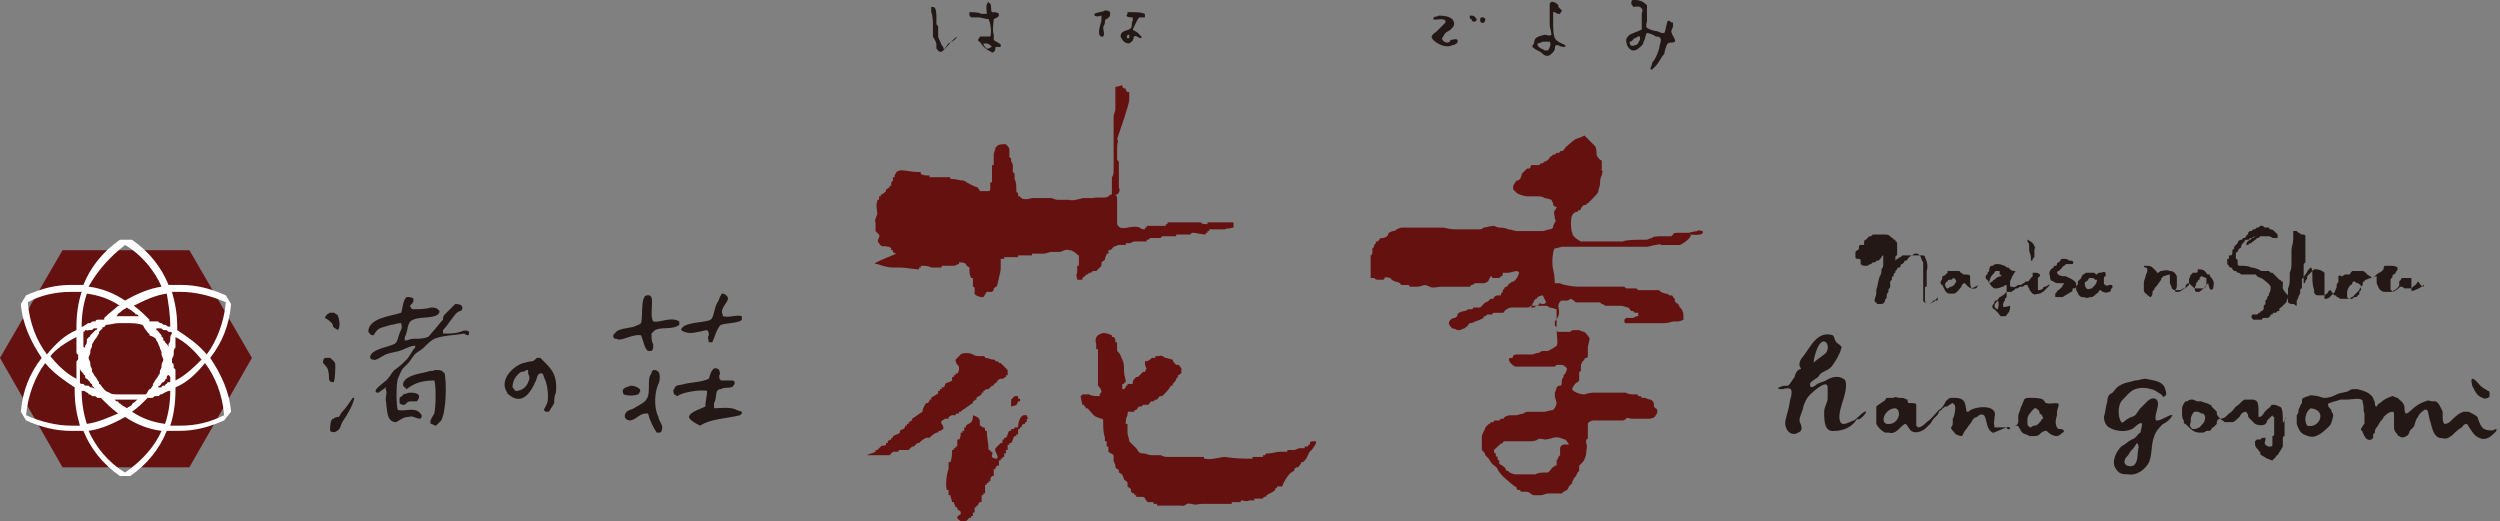 <?xml version="1.0" encoding="utf-8"?>
<!-- Generator: Adobe Illustrator 25.0.1, SVG Export Plug-In . SVG Version: 6.00 Build 0)  -->
<svg version="1.1" id="レイヤー_1" xmlns="http://www.w3.org/2000/svg" xmlns:xlink="http://www.w3.org/1999/xlink" x="0px"
	 y="0px" viewBox="0 0 143.9 30" style="enable-background:new 0 0 143.9 30;" xml:space="preserve">
<rect x="0" y="0" width="143.9" height="30" fill="#808080" stroke="none"/>
<style type="text/css">
	.st0{fill:#641110;}
	.st1{fill:#FFFFFF;}
	.st2{fill-rule:evenodd;clip-rule:evenodd;fill:#231815;}
	.st3{fill-rule:evenodd;clip-rule:evenodd;fill:#641110;}
	.st4{fill:#231815;}
</style>
<g>
	<g>
		<g>
			<polygon class="st0" points="3.6,26.9 0,20.6 3.6,14.4 10.9,14.4 14.5,20.6 10.9,26.9 			"/>
			<g>
				<path class="st1" d="M13.3,23.7c-0.1-1.2-0.6-2.2-1.2-3.1c0.7-0.9,1.1-1.9,1.2-3.1L13,17c-0.9-0.4-1.7-0.6-2.6-0.6
					c-0.3,0-0.5,0-0.7,0c-0.4-1-1.1-1.9-2.1-2.6l0,0H6.9h0c-1,0.7-1.7,1.6-2.1,2.6c-0.2,0-0.5,0-0.7,0c-0.9,0-1.7,0.2-2.6,0.6
					l-0.3,0.5c0.1,1.2,0.6,2.2,1.2,3.1c-0.7,0.9-1.1,1.9-1.2,3.1l0.3,0.5c0.9,0.4,1.7,0.6,2.6,0.6c0.3,0,0.5,0,0.7,0
					c0.4,1,1.1,1.9,2.1,2.6l0,0h0h0.6l0,0l0,0c1-0.7,1.7-1.6,2.1-2.6c0.2,0,0.5,0,0.7,0c0.9,0,1.7-0.2,2.6-0.6L13.3,23.7z
					 M10.4,16.8c0.8,0,1.7,0.2,2.6,0.6c-0.1,1.1-0.5,2.2-1.1,3c-0.5-0.6-1.1-1-1.7-1.4v0l0,0c0-0.1,0-0.1,0-0.2c0-0.7-0.1-1.3-0.3-2
					C10,16.8,10.2,16.8,10.4,16.8z M9.8,22.5c0,0.7-0.1,1.3-0.3,1.9c-0.7-0.1-1.3-0.3-1.9-0.7c0.3-0.2,0.6-0.5,0.9-0.8c0,0,0,0,0,0
					c0,0,0,0,0,0c0,0,0.1,0,0.1,0c0,0,0.1,0,0.1,0c0.1,0,0.1,0,0.2-0.1c0,0,0.1,0,0.1,0c0.1,0,0.2,0,0.2-0.1c0,0,0.1,0,0.1,0
					C9.5,22.6,9.6,22.5,9.8,22.5C9.7,22.5,9.8,22.5,9.8,22.5C9.8,22.5,9.8,22.5,9.8,22.5z M4.7,22.5C4.7,22.5,4.7,22.5,4.7,22.5
					c0,0,0.1,0,0.1,0c0.1,0,0.2,0.1,0.2,0.1c0,0,0.1,0,0.1,0.1c0.1,0,0.1,0,0.2,0.1c0,0,0.1,0,0.1,0c0.1,0,0.1,0,0.2,0.1
					c0,0,0.1,0,0.1,0c0,0,0.1,0,0.1,0c0.3,0.3,0.6,0.6,1,0.9C6.3,24,5.7,24.3,5,24.4C4.8,23.8,4.7,23.1,4.7,22.5z M4.7,18.8
					c0-0.7,0.1-1.3,0.3-1.9c0.7,0.1,1.3,0.3,1.9,0.7c0,0,0,0-0.1,0C6.6,17.8,6.3,18,6,18.3c0,0,0,0,0,0c0,0,0,0,0,0.1
					c-0.1,0-0.1,0-0.2,0c0,0,0,0-0.1,0c-0.1,0-0.2,0-0.2,0.1c0,0-0.1,0-0.1,0c-0.1,0-0.1,0-0.2,0.1c0,0-0.1,0-0.1,0
					c-0.1,0-0.1,0.1-0.2,0.1C4.8,18.8,4.8,18.8,4.7,18.8C4.7,18.8,4.7,18.8,4.7,18.8C4.7,18.8,4.7,18.8,4.7,18.8z M9.8,18.8
					C9.8,18.8,9.8,18.8,9.8,18.8c0,0-0.1,0-0.1,0c-0.1,0-0.1-0.1-0.2-0.1c-0.1,0-0.1,0-0.2-0.1c-0.1,0-0.1,0-0.2-0.1
					c0,0-0.1,0-0.1,0c-0.1,0-0.1,0-0.2,0c0,0-0.1,0-0.1,0c0,0-0.1,0-0.1,0c0,0,0,0,0-0.1c0,0,0,0,0,0c-0.3-0.3-0.6-0.6-0.9-0.8
					c0.6-0.3,1.2-0.6,1.9-0.7C9.7,17.5,9.8,18.1,9.8,18.8z M9.8,19.5c0,0.1,0,0.2-0.1,0.3c0,0,0,0,0,0.1c0,0.1,0,0.1,0,0.2
					c0,0,0,0,0,0c0,0,0-0.1,0-0.1c0-0.1-0.1-0.2-0.1-0.2c0,0,0,0,0,0h0l-0.1-0.1c0,0,0-0.1-0.1-0.1l0,0c0,0,0,0,0,0c0,0,0,0,0,0
					l0-0.1c0,0,0-0.1-0.1-0.1l0-0.1l0,0c0,0,0,0,0,0C9.1,19.1,9.1,19,9,19c0,0,0,0,0-0.1c0,0,0,0,0,0c0,0,0.1,0,0.1,0
					c0,0,0.1,0,0.1,0c0.1,0,0.1,0,0.2,0.1c0,0,0.1,0,0.1,0c0.1,0,0.1,0,0.2,0.1c0,0,0.1,0,0.1,0c0,0,0.1,0,0.1,0.1
					C9.8,19.3,9.8,19.4,9.8,19.5C9.8,19.5,9.8,19.5,9.8,19.5z M9.7,21.4c0,0.1,0,0.2,0.1,0.3c0,0,0,0,0,0c0,0.1,0,0.2,0,0.3
					c0,0-0.1,0-0.1,0c0,0-0.1,0-0.1,0.1c0,0-0.1,0-0.1,0.1c0,0-0.1,0-0.1,0c0,0-0.1,0-0.1,0.1c0,0-0.1,0-0.1,0c0,0-0.1,0-0.1,0
					c0,0,0,0,0,0c0,0,0-0.1,0.1-0.1c0.1-0.1,0.1-0.2,0.2-0.2c0,0,0,0,0,0l0,0l0.1-0.1c0,0,0-0.1,0.1-0.1l0-0.1c0,0,0,0,0,0
					c0,0,0,0,0,0l0,0c0,0,0-0.1,0.1-0.1l0.1-0.1h0c0,0,0,0,0,0c0-0.1,0.1-0.2,0.1-0.3c0,0,0-0.1,0-0.1c0,0,0,0,0,0
					C9.7,21.2,9.7,21.3,9.7,21.4C9.7,21.3,9.7,21.4,9.7,21.4z M7.8,23.1c-0.1,0.1-0.2,0.1-0.2,0.2c0,0,0,0,0,0
					c-0.1,0.1-0.2,0.1-0.3,0.2c-0.1-0.1-0.2-0.1-0.3-0.2c0,0,0,0,0,0c-0.1-0.1-0.2-0.1-0.2-0.2c0,0,0,0-0.1,0c0,0-0.1-0.1-0.1-0.1
					c0,0,0,0,0,0c0.1,0,0.1,0,0.2,0c0,0,0.1,0,0.1,0c0,0,0.1,0,0.1,0l0,0h0.2h0.1l0.3,0l0,0c0,0,0,0,0.1,0c0,0,0.1,0,0.1,0
					c0.1,0,0.1,0,0.2,0c0,0,0,0,0,0C7.9,23,7.9,23,7.8,23.1C7.8,23.1,7.8,23.1,7.8,23.1z M5.3,22.3c-0.1,0-0.1,0-0.2-0.1
					c0,0-0.1,0-0.1,0c-0.1,0-0.1,0-0.2-0.1c0,0-0.1,0-0.1,0c0,0-0.1,0-0.1-0.1c0-0.1,0-0.2,0-0.3c0,0,0,0,0-0.1c0-0.1,0-0.2,0-0.3
					c0,0,0-0.1,0-0.1c0,0,0-0.1,0-0.1c0,0,0,0,0,0c0,0,0,0.1,0,0.1c0,0.1,0.1,0.2,0.1,0.2c0,0,0,0,0,0h0l0.1,0.1c0,0,0,0.1,0.1,0.1
					l0,0c0,0,0,0,0,0l0,0.1c0,0,0,0.1,0.1,0.1l0.1,0.1v0c0,0,0,0,0,0c0.1,0.1,0.1,0.2,0.2,0.2c0,0,0,0,0,0.1c0,0,0,0,0,0
					C5.5,22.4,5.5,22.4,5.3,22.3C5.4,22.3,5.4,22.3,5.3,22.3z M4.8,19.8c0-0.1,0-0.2,0-0.3c0,0,0,0,0-0.1c0-0.1,0-0.2,0-0.3
					c0,0,0.1,0,0.1-0.1c0,0,0.1,0,0.1,0C5,19.1,5,19,5.1,19c0,0,0.1,0,0.1,0c0.1,0,0.1,0,0.2-0.1c0,0,0.1,0,0.1,0c0,0,0.1,0,0.1,0
					c0,0,0,0,0,0c0,0,0,0.1-0.1,0.1c-0.1,0.1-0.1,0.1-0.2,0.2c0,0,0,0,0,0l0,0l-0.1,0.1c0,0,0,0.1-0.1,0.1l0,0c0,0,0,0,0,0l0,0
					c0,0,0,0.1-0.1,0.1L5,19.7h0c0,0,0,0,0,0c0,0.1-0.1,0.2-0.1,0.2c0,0,0,0.1,0,0.1c0,0,0,0,0,0C4.8,20,4.8,20,4.8,19.8
					C4.8,19.9,4.8,19.9,4.8,19.8z M6.7,18.2C6.8,18.1,6.8,18,6.9,18c0,0,0,0,0.1-0.1c0.1-0.1,0.2-0.1,0.3-0.2
					c0.1,0.1,0.2,0.1,0.3,0.2c0,0,0,0,0,0c0.1,0.1,0.2,0.1,0.2,0.2c0,0,0,0,0.1,0c0,0,0.1,0.1,0.1,0.1c0,0,0,0,0,0
					c-0.1,0-0.1,0-0.2,0c-0.1,0-0.1,0-0.2,0c0,0,0,0-0.1,0l0,0H7.4c0,0,0,0-0.1,0c0,0,0,0,0,0c0,0,0,0-0.1,0h0c0,0,0,0-0.1,0
					c0,0,0,0-0.1,0c-0.1,0-0.2,0-0.3,0c0,0-0.1,0-0.1,0c-0.1,0-0.1,0-0.2,0c0,0,0,0,0,0C6.6,18.3,6.6,18.2,6.7,18.2
					C6.6,18.2,6.7,18.2,6.7,18.2z M9.2,20c0,0.1,0.1,0.2,0.1,0.3c0,0,0,0,0,0.1c0,0.1,0.1,0.2,0.1,0.3c0,0.1-0.1,0.2-0.1,0.3
					c0,0,0,0,0,0.1c0,0.1-0.1,0.2-0.1,0.3c0,0,0,0.1,0,0.1c-0.1,0.1-0.1,0.2-0.2,0.3l0,0c-0.1,0.1-0.1,0.2-0.2,0.3c0,0,0,0,0,0.1
					c-0.1,0.1-0.1,0.2-0.2,0.2c0,0,0,0,0,0c-0.1,0.1-0.1,0.2-0.2,0.3c0,0,0,0,0,0c-0.1,0-0.1,0-0.1,0c0,0-0.1,0-0.1,0
					c0,0-0.1,0-0.1,0c0,0-0.1,0-0.2,0c0,0-0.1,0-0.1,0c-0.1,0-0.1,0-0.2,0c0,0-0.1,0-0.1,0c0,0,0,0-0.1,0h0c0,0,0,0,0,0l-0.1,0
					c-0.1,0-0.1,0-0.2,0c0,0-0.1,0-0.1,0c-0.1,0-0.1,0-0.2,0c0,0,0,0,0,0c-0.2,0-0.4,0-0.5-0.1C6,22.5,6,22.4,5.9,22.3c0,0,0,0,0,0
					c-0.1-0.1-0.1-0.2-0.2-0.2c0,0,0,0,0-0.1c-0.1-0.1-0.1-0.2-0.2-0.3l0,0c-0.1-0.1-0.1-0.2-0.2-0.3c0,0,0-0.1,0-0.1
					c0-0.1-0.1-0.2-0.1-0.3c0,0,0,0,0-0.1c0-0.1-0.1-0.2-0.1-0.3c0-0.1,0.1-0.2,0.1-0.3c0,0,0,0,0-0.1c0-0.1,0.1-0.2,0.1-0.3
					c0,0,0,0,0-0.1c0.1-0.1,0.1-0.2,0.2-0.3l0,0c0.1-0.1,0.1-0.2,0.2-0.3c0,0,0,0,0-0.1c0.1-0.1,0.1-0.1,0.2-0.2c0,0,0,0,0-0.1
					C6,18.9,6,18.8,6.1,18.7c0,0,0,0,0,0c0,0,0,0,0,0c0.2,0,0.5-0.1,0.7-0.1c0,0,0,0,0,0c0,0,0,0,0,0l0,0l0.3,0c0,0,0,0,0,0l0.2,0
					c0.3,0,0.6,0,0.9,0.1c0,0,0,0,0,0c0.1,0.1,0.1,0.2,0.2,0.3c0,0,0,0,0,0c0.1,0.1,0.1,0.2,0.2,0.2c0,0,0,0,0,0.1
					C8.9,19.4,9,19.5,9,19.6l0,0C9.1,19.7,9.1,19.8,9.2,20C9.2,19.9,9.2,20,9.2,20z M4.4,19.4c0,0,0,0.1,0,0.1c0,0,0,0.1,0,0.1
					c0,0.1,0,0.2,0,0.2c0,0,0,0.1,0,0.1c0,0.1,0,0.2,0,0.2c0,0,0,0.1,0,0.1c0,0.1,0,0.2,0.1,0.2c0,0,0,0.1,0,0.1c0,0,0,0.1,0,0.1
					c0,0.1,0,0.1-0.1,0.2c0,0,0,0.1,0,0.1c0,0.1,0,0.1,0,0.2c0,0.1,0,0.1,0,0.2c0,0.1,0,0.1,0,0.2c0,0.1,0,0.1,0,0.2
					c0,0,0,0.1,0,0.1c-0.6-0.3-1.1-0.8-1.5-1.3C3.2,20.1,3.8,19.7,4.4,19.4z M10.1,21.9c0,0,0-0.1,0-0.1c0,0,0-0.1,0-0.1
					c0-0.1,0-0.2,0-0.2c0,0,0-0.1,0-0.1c0-0.1,0-0.2-0.1-0.2c0,0,0-0.1,0-0.1c0-0.1,0-0.2-0.1-0.2c0,0,0-0.1,0-0.1c0,0,0,0,0,0
					c0,0,0,0,0-0.1c0-0.1,0.1-0.2,0.1-0.3c0,0,0,0,0-0.1c0-0.1,0-0.2,0.1-0.3c0,0,0,0,0-0.1c0-0.1,0-0.2,0-0.3c0,0,0,0,0-0.1
					c0,0,0-0.1,0-0.1c0.6,0.3,1.1,0.8,1.5,1.3C11.2,21.1,10.7,21.6,10.1,21.9z M7.2,14.1c1,0.6,1.7,1.5,2.1,2.4
					c-0.7,0.1-1.4,0.4-2.1,0.8l0,0l0,0c-0.6-0.4-1.3-0.7-2.1-0.8C5.6,15.6,6.3,14.8,7.2,14.1z M4.1,16.8c0.2,0,0.4,0,0.6,0
					c-0.2,0.6-0.3,1.3-0.3,2c0,0.1,0,0.1,0,0.2l0,0v0c-0.7,0.3-1.2,0.8-1.7,1.4c-0.6-0.8-1-1.8-1.1-3C2.3,17,3.2,16.8,4.1,16.8z
					 M4.1,24.5c-0.8,0-1.7-0.2-2.6-0.6c0.1-1.1,0.5-2.2,1.1-3c0.5,0.6,1.1,1,1.7,1.4v0l0,0c0,0.1,0,0.1,0,0.2c0,0.7,0.1,1.3,0.3,2
					C4.5,24.5,4.3,24.5,4.1,24.5z M7.2,27.2c-1-0.6-1.7-1.5-2.1-2.4c0.7-0.1,1.4-0.4,2.1-0.8l0,0l0,0c0.6,0.4,1.3,0.7,2.1,0.8
					C8.9,25.7,8.2,26.5,7.2,27.2z M10.4,24.5c-0.2,0-0.4,0-0.6,0c0.2-0.6,0.3-1.3,0.3-2c0-0.1,0-0.1,0-0.2l0,0v0
					c0.7-0.3,1.2-0.8,1.7-1.4c0.6,0.8,1,1.8,1.1,3C12.1,24.3,11.3,24.5,10.4,24.5z"/>
			</g>
		</g>
	</g>
	<g>
		<path class="st2" d="M131.4,16.5c0,0,0-0.1,0-0.2c0,0,0,0,0,0c0,0,0-0.1,0-0.1c0,0-0.1,0-0.1,0c0,0,0-0.1-0.1-0.1
			c0,0-0.1-0.1-0.1-0.1c0,0-0.1-0.1-0.1-0.1c0,0-0.1-0.1-0.1-0.1c0,0-0.1-0.1-0.1-0.1c0,0-0.1,0-0.1,0c0,0,0,0-0.1-0.1
			c0,0-0.1,0-0.1,0c0,0,0,0-0.1,0c-0.1,0-0.1,0-0.2,0c-0.1,0-0.2-0.1-0.2-0.1c-0.1,0-0.2-0.1-0.4-0.1c-0.2-0.1-0.4-0.1-0.6-0.1
			c-0.1,0-0.2,0-0.2-0.1c0,0,0-0.1,0-0.2c0,0,0-0.1-0.1-0.1c0-0.1,0-0.2,0-0.3c0-0.1,0.1-0.1,0.1-0.1c0,0,0-0.1,0.1-0.2
			c0,0,0.1,0,0.1-0.1c0,0,0-0.1,0.1-0.2c0,0,0.1-0.1,0.1-0.1c0,0,0-0.1,0.1-0.1c0,0,0.1,0,0.1,0c0,0,0,0,0,0c0,0,0,0,0,0
			c0,0,0.1,0,0.1-0.1c0,0,0,0,0,0c0,0,0,0,0.1,0c0.1,0,0.1-0.1,0.2-0.1c0,0,0,0,0,0c0,0-0.1,0.1-0.1,0.1c0,0,0,0-0.1,0
			c0,0,0,0.1-0.1,0.1c-0.1,0.1-0.2,0.1-0.2,0.3c0,0,0,0,0,0c0,0,0.1,0,0.1,0c0,0,0.1-0.1,0.1-0.1c0,0,0.1,0,0.1,0c0,0,0-0.1,0.1-0.1
			c0,0,0.1-0.1,0.1-0.1c0.1,0,0.1-0.1,0.1-0.1c0,0,0.1,0,0.1,0c0,0,0.1-0.1,0.1-0.1c0,0,0.1,0,0.1,0c0,0,0,0,0.1,0c0,0,0.1,0,0.1,0
			c0,0,0.1,0,0.1,0c0.1,0,0.2,0,0.3,0.1c0,0,0.1,0,0.1,0c0.1,0,0.1,0,0.2,0c0,0,0,0,0-0.1c0,0,0-0.1,0-0.1c0,0-0.1-0.1-0.1-0.1
			c0,0-0.1-0.1-0.1-0.1c-0.1-0.1-0.2-0.1-0.2-0.1c0,0-0.1,0-0.1-0.1c0,0,0,0-0.1,0c0,0-0.1,0-0.1,0c-0.1,0-0.1-0.1-0.2-0.1
			c0,0,0,0-0.1,0c0,0-0.1,0.1-0.1,0.1c0,0-0.1,0-0.1,0c0,0-0.1,0.1-0.1,0.1c0,0-0.1,0-0.1,0c0,0-0.1,0.1-0.1,0.1c0,0-0.1,0-0.1,0
			c0,0-0.1,0.1-0.1,0.1c0,0,0,0,0,0.1c0,0-0.1,0-0.1,0.1c0,0-0.1,0.1-0.1,0.1c0,0,0,0-0.1,0c0,0,0,0.1-0.1,0.1
			c-0.1,0-0.2,0.1-0.2,0.2c0,0-0.1,0.1-0.1,0.1c0,0-0.1,0.1-0.1,0.1c0,0,0,0.1,0,0.1c0,0.1-0.1,0-0.1,0.1c0,0,0,0,0,0c0,0,0,0,0,0.1
			c0,0,0,0.2-0.1,0.2c0,0,0,0-0.1,0c0,0,0,0,0,0c0,0,0,0.1,0,0.1c0,0,0,0.1,0,0.1c0,0-0.1,0-0.1,0c0,0,0,0,0,0c0,0.1,0,0.1,0,0.2
			c0,0,0,0.1,0,0.1c0,0,0,0,0.1,0.1c0,0,0,0.1,0.1,0.1c0,0,0.1,0,0.1,0.1c0,0,0.1,0.1,0.1,0.1c0,0,0.1,0,0.1,0c0,0,0,0,0.1,0.1
			c0.1,0,0.1,0,0.2,0.1c0,0,0.1,0,0.1,0c0,0,0.1,0,0.1,0c0,0,0.1,0,0.2,0c0,0,0.1,0,0.1,0c0,0,0,0,0.1,0c0.1,0,0.1,0,0.2,0
			c0,0,0.1,0,0.1,0.1c0.2,0.1,0.3,0.1,0.4,0.2c0.1,0.1,0.3,0.2,0.4,0.4c0,0.1,0,0.3-0.1,0.4c0,0,0,0.1,0,0.1c0,0-0.1,0.1-0.1,0.1
			c0,0,0,0.1,0,0.1c0,0,0,0,0,0c0,0-0.1,0.1-0.1,0.1c0,0,0,0.1,0,0.1c0,0,0,0,0,0.1c0,0-0.1,0.1-0.1,0.1c0,0,0,0.1,0,0.1
			c0,0,0,0,0,0c0,0,0,0,0,0.1c0,0-0.1,0.1-0.1,0.1c0,0-0.1,0-0.1,0.1c0,0,0,0-0.1,0c0,0,0,0.1-0.1,0.1c-0.1,0-0.1,0-0.2,0
			c0,0-0.1,0-0.1,0.1c0,0.1,0,0.1,0.1,0.2c0,0,0,0,0.1,0c0,0,0,0,0,0c0,0,0,0,0,0c0.1,0,0.1,0,0.2,0c0.1,0,0.1,0,0.2,0
			c0,0,0-0.1,0.1-0.1c0,0,0.1,0,0.1,0c0,0,0.1,0,0.1,0c0.1,0,0.2-0.1,0.2-0.2c0,0,0.1,0,0.1,0c0,0,0-0.1,0.1-0.1c0,0,0.1,0,0.1,0
			c0,0,0,0,0.1-0.1c0,0,0.1,0,0.1,0c0,0,0,0,0-0.1c0,0,0-0.1,0.1-0.1c0.1-0.1,0.2-0.2,0.3-0.3c0-0.1,0.1-0.2,0.1-0.3
			c0,0,0-0.1,0-0.1C131.3,16.6,131.4,16.5,131.4,16.5z"/>
		<path class="st2" d="M111.4,17.3c-0.1,0.1-0.2,0.1-0.3,0.2c0,0-0.1,0-0.2,0c-0.1-0.1-0.1-0.2-0.1-0.3c0-0.1,0-0.2,0-0.2
			c0-0.1,0-0.1,0-0.2c0-0.1,0-0.1,0-0.2c0-0.1,0-0.1,0.1-0.1c0,0,0-0.1,0-0.1c0,0,0,0,0-0.1c0-0.1,0-0.2,0-0.3c0,0,0-0.1,0-0.1
			c0-0.1,0-0.1,0-0.2c0,0,0-0.1,0-0.1c0.1-0.3,0-0.6-0.1-0.8c0-0.1-0.1-0.1-0.2-0.1c0,0-0.1,0-0.1,0c0,0-0.1,0-0.1,0
			c0,0-0.1,0-0.1,0c0,0-0.1,0-0.1,0c0,0,0,0-0.1,0c0,0-0.1,0-0.1,0c-0.1,0-0.1,0-0.2,0c0,0-0.1,0-0.1,0c-0.1,0-0.1,0-0.2,0
			c0,0-0.1,0.1-0.1,0.1c-0.1,0-0.1,0.1-0.2,0.1c0,0-0.1,0.1-0.1,0.1c0,0,0,0,0,0c0,0,0-0.2,0-0.2c0-0.1,0.1-0.1,0.1-0.1
			c0,0,0-0.1,0-0.1c0,0,0-0.1,0-0.2c0,0,0-0.1,0-0.1c0,0,0-0.1,0-0.1c0,0,0-0.1,0-0.1c0,0,0-0.1,0-0.1c0,0,0-0.1-0.1-0.1
			c0,0,0-0.1,0-0.1c0,0-0.1,0-0.1,0c0-0.1-0.1-0.1-0.1-0.1c0,0,0,0-0.1-0.1c-0.1-0.1-0.2-0.1-0.4-0.1c-0.1,0-0.1,0-0.2,0
			c-0.1,0-0.1,0-0.2,0c-0.1,0-0.2,0-0.2,0c0,0-0.1,0.1-0.1,0.1c0,0-0.1,0-0.1,0c0,0,0,0-0.1,0.1c0,0,0,0,0,0c0,0-0.1,0.1-0.1,0.1
			c-0.1,0-0.1,0.1-0.1,0.2c0,0,0,0.1,0,0.1c0,0,0,0,0,0c0,0,0,0-0.1,0c-0.1,0-0.1,0-0.1,0c-0.1,0-0.1,0.1-0.1,0.2c0,0,0,0.1-0.1,0.1
			c0,0-0.1,0.1-0.1,0.1c0,0,0,0.1,0,0.1c0,0.1,0,0.1,0,0.2c0,0.1,0.1,0.1,0.2,0.1c0,0,0.1,0,0.1,0.1c0,0,0,0.1,0,0.2
			c0.1,0.1,0.2,0.1,0.3,0.1c0,0,0.1,0,0.1,0c0,0,0.1-0.1,0.2-0.1c0,0,0.1-0.1,0.1-0.1c0,0,0,0,0.1,0c0.1,0,0.1-0.1,0.1-0.1
			c0,0,0,0,0.1,0c0,0,0.1,0,0.1-0.1c0.1,0,0.1-0.2,0.2-0.2c0,0,0,0,0,0c0,0.1,0,0.2,0,0.3c0,0.1,0,0.2,0,0.2c0,0.1,0,0.2-0.1,0.3
			c0,0.1,0,0.3-0.1,0.4c-0.1,0.3-0.1,0.5-0.2,0.8c0,0.1,0,0.1,0,0.2c0,0.1-0.1,0.3-0.1,0.4c0,0,0,0.1,0.1,0.1c0,0,0,0.1,0.1,0.1
			c0,0,0.1,0,0.1,0c0,0,0,0,0.1,0c0.1,0,0.2-0.1,0.2-0.2c0-0.1,0.1-0.1,0.1-0.2c0,0,0-0.1,0-0.1c0-0.1,0.1-0.2,0.1-0.2
			c0,0,0-0.1,0-0.1c0-0.1,0.1-0.1,0.1-0.2c0,0,0-0.1,0-0.1c0,0,0-0.1,0-0.1c0,0,0,0,0-0.1c0,0,0.1-0.1,0.1-0.1c0,0,0,0,0-0.1
			c0,0,0-0.1,0.1-0.1c0,0,0,0,0-0.1c0,0,0-0.1,0.1-0.1c0,0,0-0.1,0-0.1c0,0,0,0,0.1-0.1c0,0,0-0.1,0.1-0.1c0,0,0.1,0,0.1-0.1
			c0,0,0-0.1,0.1-0.1c0,0,0.1-0.1,0.1-0.1c0,0,0-0.1,0.1-0.1c0,0,0.1,0,0.1-0.1c0,0,0,0,0.1-0.1c0.1-0.1,0.2-0.1,0.3-0.2
			c0,0,0.1,0,0.1,0c0.1,0,0.1,0,0.2,0.1c0.1,0.1,0.1,0.3,0.2,0.4c0,0,0,0.1,0,0.1c0,0.2,0,0.5,0,0.7c0,0.1,0,0.1,0,0.2
			c0,0,0,0.1,0,0.1c0,0,0,0,0,0.1c0,0,0,0.2,0,0.2c0,0.2,0,0.4,0,0.5c0,0,0,0.1,0,0.1c0,0.1,0,0.1,0,0.1c0,0,0,0.1,0,0.1
			c0,0,0,0.1,0.1,0.1c0,0,0.1,0.1,0.1,0.1c0.1,0,0.1,0,0.1,0c0.1,0,0.1,0,0.2-0.1c0,0,0.1-0.1,0.1-0.1c0.1,0,0.2-0.1,0.2-0.2
			C111.6,17.3,111.5,17.3,111.4,17.3C111.5,17.3,111.5,17.3,111.4,17.3z"/>
		<path class="st2" d="M139.5,16.4C139.5,16.4,139.5,16.4,139.5,16.4c-0.2,0.2-0.3,0.2-0.5,0.3c0,0-0.2,0.1-0.2,0c0-0.1,0-0.2,0-0.3
			c0-0.1,0-0.2,0-0.3c0,0,0-0.1,0-0.1c0,0,0,0,0,0c-0.1,0-0.2,0-0.3,0c-0.1,0-0.1,0-0.2,0c-0.1,0-0.1,0.1-0.1,0.1
			c0,0-0.1,0.1-0.1,0.1c0,0.1,0,0.2,0,0.2c0,0.1-0.2,0.3-0.3,0.3c0,0-0.1,0.1-0.1,0.1c0,0,0-0.1-0.1-0.1c0,0,0-0.1,0-0.1
			c0-0.1,0-0.1,0-0.1c0,0,0-0.1,0-0.1c0-0.1,0-0.1,0-0.2c0-0.1,0-0.2,0.1-0.2c0-0.1,0-0.2,0.1-0.2c0,0,0.1-0.1,0.1-0.1
			c0-0.1,0.1-0.1,0.1-0.2c0,0,0-0.1,0-0.1c-0.1-0.1-0.3-0.1-0.5-0.1c0,0,0,0-0.1,0c0,0-0.1,0-0.1,0c-0.1,0-0.1,0.1-0.1,0.2
			c0,0-0.1,0.1-0.1,0.1c-0.1,0.1-0.2,0.1-0.3,0.2c-0.1,0.1-0.2,0.2-0.3,0.2c0,0,0-0.1-0.1-0.1c-0.1-0.1-0.2-0.1-0.2-0.2
			c-0.1,0-0.1-0.1-0.2-0.1c-0.1,0-0.2,0-0.3,0c-0.1,0-0.1,0-0.2,0c0,0-0.1,0-0.1,0c0,0,0,0-0.1,0.1c0,0,0,0.1-0.1,0.1
			c0,0-0.1,0-0.2,0c-0.1,0-0.1,0.1-0.2,0.1c-0.1,0-0.1-0.1-0.2,0c0,0,0,0.1,0,0.1c0,0,0,0,0,0.1c0,0,0,0,0,0c0,0,0,0,0,0.1
			c0,0.1-0.1,0.1-0.1,0.2c0,0,0,0.1,0,0.1c0,0.1-0.1,0.2-0.1,0.3c-0.1,0.1-0.2,0.2-0.3,0.3c-0.1,0.1-0.2,0.1-0.3,0.1c0,0,0,0,0,0
			c0,0,0,0,0-0.1c0,0,0-0.1,0-0.2c0,0,0-0.1,0-0.1c0-0.1,0-0.2,0-0.2c0,0,0-0.1,0-0.1c0,0,0-0.1,0-0.2c0-0.1,0-0.2,0-0.3
			c0,0,0,0,0-0.1c0-0.1,0-0.1,0-0.2c-0.1-0.1-0.3-0.2-0.5-0.2c0,0-0.1,0-0.1,0c-0.1,0.1-0.2,0.2-0.3,0.3c0,0-0.1,0.1-0.1,0.1
			c0,0,0,0.1,0,0.1c0,0.1-0.1,0.1-0.1,0.2c0,0,0,0.1-0.1,0.1c0,0,0,0,0,0c0,0,0,0,0,0c0,0,0-0.1,0-0.2c0,0,0-0.1,0-0.1
			c0,0,0-0.1,0-0.2c0,0,0-0.1,0-0.1c0,0,0-0.1,0-0.1c0,0,0-0.1,0-0.1c0,0,0-0.1,0-0.1c0,0,0-0.1,0-0.1c0-0.1,0-0.1,0.1-0.2
			c0-0.1,0-0.1,0-0.2c0,0,0-0.1,0-0.1c0-0.1,0-0.1,0-0.2c0,0,0-0.1,0-0.1c0,0,0,0,0-0.1c0-0.1,0-0.1,0-0.2c0,0,0-0.1,0-0.1
			c0,0,0-0.1,0-0.1c0,0,0-0.1,0-0.1c0-0.1,0-0.2,0-0.3c0-0.1-0.1-0.1-0.2-0.1c-0.1,0-0.1-0.1-0.2-0.1c0,0-0.1-0.1-0.1-0.1
			c0,0,0,0-0.1,0c0,0,0,0-0.1,0c0,0,0,0.1,0,0.1c0,0.1,0,0.2,0,0.3c0,0,0,0.1,0,0.1c0,0.2-0.1,0.4-0.1,0.6c0,0.1,0,0.2,0,0.2
			c0,0,0,0,0,0.1c0,0,0,0.1,0,0.1c0,0,0,0.1,0,0.1c0,0.1,0,0.1,0,0.2c0,0.2,0,0.4-0.1,0.6c0,0.1,0,0.1,0,0.2c0,0,0,0,0,0.1
			c0,0.2,0,0.4-0.1,0.6c0,0,0,0.1,0,0.1c0,0,0,0.1,0,0.1c0,0,0,0.1,0,0.2c0,0,0,0.1,0,0.1c0,0.1,0,0.2,0,0.2c0,0.1,0,0.1,0,0.1
			c0,0,0.1,0.1,0.2,0.1c0,0,0,0,0.1,0c0.1,0,0.1,0.1,0.2,0.1c0,0,0,0,0,0c0,0,0-0.1,0-0.1c0,0,0,0,0-0.1c0,0,0-0.1,0-0.1
			c0.1-0.1,0.1-0.3,0.2-0.4c0-0.1,0-0.1,0-0.2c0,0,0-0.1,0.1-0.1c0,0,0-0.1,0-0.1c0,0,0-0.1,0-0.1c0,0,0,0,0-0.1c0,0,0-0.1,0-0.1
			c0,0,0,0,0-0.1c0,0,0-0.1,0.1-0.1c0,0,0-0.1,0.1-0.2c0.1-0.1,0.1-0.2,0.2-0.3c0,0,0.1-0.1,0.1-0.1c0.1,0,0.1,0.3,0.1,0.4
			c0,0.3,0,0.6,0.1,0.9c0,0,0,0.1,0,0.1c0,0.1,0.1,0.2,0.2,0.2c0,0,0.1,0,0.1,0c0.1,0,0.1,0,0.2,0c0,0,0.1,0,0.1,0
			c0.1-0.1,0.2-0.1,0.2-0.2c0,0,0.1-0.1,0.1-0.1c0,0,0.1,0,0.1,0.1c0,0,0.1,0.1,0.1,0.1c0,0,0,0.1,0.1,0.1c0,0,0.1,0,0.1,0.1
			c0,0,0,0,0,0c0,0,0.1,0,0.2,0.1c0,0,0.1,0,0.1,0c0.1,0,0.3,0,0.4,0c0,0,0.1,0,0.1,0c0,0,0.1,0,0.1,0c0,0,0.1-0.1,0.1-0.1
			c0,0,0.1,0,0.1,0c0.1,0,0.1-0.1,0.1-0.1c0,0,0.1,0,0.1-0.1c0,0,0,0,0-0.1c0,0,0,0,0.1-0.1c0,0,0-0.1,0-0.2c0,0,0.1-0.1,0.1-0.1
			c0,0,0-0.1,0-0.1c0,0,0-0.1,0.1-0.1c0,0,0-0.1,0.1-0.1c0,0,0.2-0.1,0.3-0.1c0.1,0,0.2-0.1,0.3-0.1c0,0.1,0,0.3,0,0.4
			c0.1,0.2,0.1,0.4,0.4,0.5c0.1,0,0.1,0,0.2,0c0.1,0,0.1,0,0.2,0c0.1,0,0.2,0,0.3-0.1c0.1,0,0.2-0.2,0.3-0.2c0,0,0.1,0,0.2,0.1
			c0.1,0,0.2,0,0.3,0c0.1,0,0.1,0,0.2-0.1c0.1-0.1,0.2-0.1,0.2-0.2c0,0,0,0,0.1-0.1C139.4,16.6,139.6,16.5,139.5,16.4
			C139.6,16.4,139.6,16.4,139.5,16.4z M135.9,16.5c0,0.1-0.1,0.1-0.1,0.2c-0.1,0.1-0.3,0.3-0.4,0.4c-0.1,0-0.1,0.1-0.2,0.1
			c0,0-0.1-0.1-0.1-0.1c0-0.1,0-0.2,0-0.3c0-0.1,0.1-0.3,0.2-0.4c0,0,0.1,0,0.1-0.1c0,0,0-0.1,0.1-0.1c0,0,0,0,0,0
			c0.1,0,0.1,0.1,0.2,0.1c0.1,0,0.1,0.1,0.2,0.1C135.8,16.4,135.9,16.4,135.9,16.5C136,16.5,135.9,16.5,135.9,16.5z"/>
		<path class="st2" d="M116.8,14.2c0,0.1,0,0.1,0,0.2c0,0.1,0.1,0.3,0.1,0.4c0,0.1,0,0.2,0,0.2c0.1,0,0.1,0,0.1-0.1
			c0,0,0.1-0.1,0.1-0.1c0,0,0-0.2,0-0.3c0,0,0-0.1,0-0.1c0-0.1,0.1-0.2,0-0.2c0-0.1-0.1-0.2-0.1-0.2c0,0-0.1-0.1-0.1-0.1
			c-0.1,0-0.1-0.1-0.2-0.1c0,0,0,0,0,0c0,0,0,0.1,0,0.1C116.8,14,116.8,14.1,116.8,14.2z"/>
		<path class="st2" d="M129.4,14.1C129.4,14.1,129.4,14.1,129.4,14.1C129.4,14,129.4,14,129.4,14.1C129.4,14,129.4,14,129.4,14.1
			C129.4,14,129.4,14,129.4,14.1C129.4,14,129.4,14,129.4,14.1z"/>
		<path class="st2" d="M118,15.9c0,0,0,0.1,0,0.1c0,0.1,0.1,0.2,0.2,0.2c0.1,0.1,0.2,0.1,0.4,0.1c0.1,0,0.1,0,0.2,0
			c0,0.1-0.1,0.1-0.1,0.2c0,0-0.1,0.1-0.1,0.1c0,0-0.1,0.1-0.1,0.1c-0.1,0-0.1,0.1-0.1,0.1c0,0-0.1,0.1-0.1,0.1c0,0.1,0,0.2,0,0.2
			c0,0,0,0,0.1,0c0.1,0,0.2,0,0.3,0c0.1,0,0.1-0.1,0.2-0.1c0.1-0.1,0.2-0.1,0.3-0.2c0.1,0,0.1-0.1,0.1-0.2c0,0,0,0,0.1,0
			c0.1,0,0.1-0.1,0.1-0.2c0,0,0-0.1,0-0.1c-0.1-0.2-0.4-0.3-0.6-0.4c-0.2,0-0.4,0-0.5-0.2c0,0,0-0.1,0.1-0.1c0,0,0.1-0.1,0.1-0.1
			c0,0,0,0,0.1-0.1c0-0.1,0.2-0.1,0.2-0.2c0.1,0,0.1,0,0.2,0c0.1,0,0.1,0,0.2,0c0.1-0.1,0-0.2-0.1-0.2c0,0-0.1,0-0.1,0
			c-0.1-0.1-0.2-0.1-0.3-0.1c0,0,0,0-0.1,0c0,0-0.1,0-0.1,0.1c0,0-0.1,0.1-0.1,0.1c0,0-0.1,0-0.1,0.1c0,0,0,0.1-0.1,0.1
			c0,0-0.1,0-0.1,0.1C118,15.5,117.9,15.7,118,15.9C118,15.9,118,15.9,118,15.9z"/>
		<path class="st2" d="M115.3,17.6c0-0.1,0-0.2,0.1-0.3c0-0.1,0-0.1,0.1-0.2c0,0,0-0.1,0-0.1c0,0,0-0.1,0-0.2c0,0,0.1,0,0.1,0
			c0,0,0,0,0.1,0c0,0,0,0,0,0c0.1,0,0.1,0,0.2-0.1c0,0,0.1,0,0.1-0.1c0,0,0.1,0,0.1,0c0,0,0,0,0,0c0.1,0,0.1-0.1,0.2-0.1
			c0,0,0.1,0,0.1,0c0.1,0,0.1-0.1,0.2-0.1c0,0,0.1,0,0.1,0c0,0,0,0.1,0.1,0.2c0,0.1,0.1,0.2,0.2,0.3c0.1,0.1,0.3,0,0.4,0
			c0.1,0,0.1-0.1,0.2-0.1c0.1-0.1,0.2-0.2,0.3-0.3c0,0,0.1-0.1,0.1-0.2c0,0,0,0,0,0c0,0,0,0,0,0c0,0,0,0.1-0.1,0.1
			c0,0-0.1,0.1-0.2,0.1c0,0-0.1,0-0.1,0.1c-0.1,0.1-0.2,0.1-0.3,0.1c0,0,0,0,0,0c0,0,0-0.2,0-0.2c0-0.2,0-0.3,0-0.4c0,0,0-0.1,0-0.1
			c0,0,0.1-0.1,0.1-0.1c0.1-0.1-0.1-0.2-0.2-0.2c0,0-0.1,0-0.2,0c0,0,0,0.1,0,0.1c0,0,0,0,0,0c0,0,0,0.1,0,0.1c0,0-0.1,0.1-0.1,0.1
			c-0.1,0.1-0.1,0.2-0.2,0.2c0,0,0,0-0.1,0c0,0,0,0,0,0c0,0-0.1,0.1-0.1,0.1c0,0,0,0,0,0c-0.1,0-0.1,0.1-0.2,0.1c0,0,0,0-0.1,0
			c-0.1,0-0.2,0.2-0.4,0.1c0,0-0.1,0-0.1,0c0,0,0,0,0,0c0,0,0,0,0,0c0,0,0-0.2,0-0.3c0.1-0.2,0.1-0.3,0.2-0.4c0-0.1,0.1-0.1,0.1-0.2
			c0,0,0,0,0,0c-0.1,0-0.2,0-0.3-0.1c0,0-0.1-0.1-0.1-0.1c-0.1,0-0.1,0-0.2-0.1c-0.1,0-0.2-0.1-0.4-0.1c0,0-0.1,0-0.1,0
			c-0.1,0-0.2,0.1-0.2,0.1c0,0-0.1,0-0.1,0c0,0-0.1,0.1-0.1,0.2c0,0.1,0,0.1,0,0.1c0,0-0.1,0.1-0.1,0.1c0,0,0,0.1,0,0.1
			c0,0-0.1,0-0.1,0.1c0,0.1,0,0.2,0.1,0.2c0.1,0.2,0.2,0.4,0.4,0.5c0,0,0.1,0,0.1,0c0.2,0,0.3-0.1,0.4-0.1c0,0,0.1-0.1,0.2-0.1
			c0,0,0,0,0,0c0,0.1,0,0.3,0,0.4c0,0-0.1,0.1-0.1,0.1c0,0,0,0-0.1,0.1c-0.1,0-0.1,0.1-0.2,0.1c-0.1,0.1-0.1,0.2-0.2,0.2
			c-0.1,0-0.1,0.1-0.1,0.1c0,0.1-0.2,0.2-0.1,0.3c0,0.1,0.1,0.1,0.1,0.1c0.1,0.1,0.1,0.1,0.2,0.2c0.1,0.1,0.1,0.2,0.2,0.2
			c0,0,0,0,0.1,0c0,0,0,0,0.1,0c0.1,0,0.1-0.1,0.2-0.2c0.1-0.1,0.1-0.3,0.1-0.4C115.3,17.7,115.3,17.7,115.3,17.6z M114.8,16.1
			c0,0-0.1,0-0.1,0.1c-0.1,0-0.1,0.1-0.2,0.1c0,0,0,0,0,0c0-0.2,0.1-0.4,0.2-0.5c0,0,0.1-0.1,0.1-0.1c0,0,0-0.1,0.1-0.1c0,0,0,0,0,0
			c0.1,0,0.2,0,0.2,0c0,0.1,0,0.1,0,0.2c0,0,0.1,0,0.1,0.1C115,15.9,114.9,16,114.8,16.1z M115,17.8C115,17.8,115,17.8,115,17.8
			c-0.1,0-0.2-0.1-0.2-0.2c0-0.1,0.1-0.2,0.2-0.3c0,0,0,0,0,0c0,0,0,0,0,0C115.1,17.5,115,17.7,115,17.8z"/>
		<path class="st2" d="M127.4,16.6c0,0,0-0.1,0-0.1c0.1-0.3-0.1-0.5-0.2-0.6c0,0,0-0.1,0-0.1c0,0,0,0-0.1,0c0,0-0.1,0-0.1-0.1
			c0,0-0.1-0.1-0.1-0.1c-0.1-0.1-0.3-0.1-0.4-0.1c0,0,0,0,0,0.1c0,0,0,0.1-0.1,0.1c0,0-0.1,0-0.2,0c0,0,0,0.1-0.1,0.1
			c0,0.1-0.1,0.2-0.1,0.3c0,0.1,0,0.2,0,0.2c0,0,0,0.1,0,0.1c0,0-0.1,0.1-0.1,0.1c-0.1,0.1-0.2,0.1-0.3,0.2
			c-0.1,0.1-0.2,0.1-0.3,0.1c-0.1,0-0.1,0-0.1-0.1c0.1-0.1,0.1-0.2,0.1-0.3c0-0.1,0-0.1,0-0.2c0-0.1,0-0.1,0-0.2c0,0,0-0.1,0-0.1
			c-0.1-0.2-0.2-0.3-0.4-0.3c-0.2-0.1-0.4,0-0.5,0c-0.1,0-0.1,0.1-0.2,0.1c-0.1,0,0,0-0.1-0.1c0,0-0.1-0.1-0.1-0.1
			c0,0-0.1-0.1-0.1-0.1c-0.1-0.1-0.2-0.1-0.5-0.1c0,0,0,0,0,0c0,0,0,0,0,0c0,0.1,0.1,0.1,0.1,0.1c0,0,0.1,0,0.1,0.1c0,0,0,0.1,0,0.1
			c0,0.1-0.1,0.2-0.1,0.3c0,0.1-0.1,0.2-0.1,0.4c0,0.1,0,0.1,0,0.2c0,0,0,0,0,0c0,0.1,0,0.2,0,0.2c0,0.1,0.1,0.2,0.1,0.2
			c0,0,0.1,0,0.1,0.1c0.1,0,0.1,0.1,0.2,0.1c0.1-0.1,0.1-0.2,0.1-0.3c0,0,0-0.1,0.1-0.1c0-0.1,0-0.1,0.1-0.2
			c0.1-0.1,0.2-0.3,0.3-0.4c0,0,0,0,0-0.1c0,0,0.1,0,0.1-0.1c0.1,0,0.3-0.1,0.4-0.1c0,0.1,0,0.2,0,0.3c0,0,0,0.1,0,0.1
			c0,0,0,0.1,0,0.1c0.1,0.2,0.1,0.4,0.3,0.4c0,0,0.1,0,0.2,0c0,0,0.1,0,0.1,0c0.1,0,0.1-0.1,0.2-0.1c0,0,0,0,0,0c0,0,0.1,0,0.1-0.1
			c0-0.1,0.1-0.2,0.2-0.2c0,0,0,0,0,0c0,0,0.1,0.1,0.1,0.1c0.1,0.1,0.2,0.2,0.3,0.2c0,0,0.1,0,0.1,0c0.1,0,0.1,0,0.1,0
			c0.1,0,0.1,0,0.2,0c0.1,0,0.2-0.1,0.2-0.2c0,0,0.1-0.1,0.1-0.1C127.2,16.8,127.3,16.7,127.4,16.6z M127,16.4
			c-0.1,0.2-0.3,0.3-0.4,0.4c-0.1,0-0.1,0-0.2,0c-0.1-0.1-0.1-0.2,0-0.4c0-0.1,0-0.1,0.1-0.2c0-0.1,0.1-0.1,0.1-0.1
			c0-0.1,0-0.1,0.1-0.2c0.1,0,0.2,0.1,0.3,0.1c0,0,0,0.1,0,0.1C127,16.2,127,16.3,127,16.4z"/>
		<path class="st2" d="M113.5,16.6C113.5,16.6,113.5,16.6,113.5,16.6c-0.1-0.1-0.1-0.3-0.1-0.5c0-0.1,0-0.2,0-0.2
			c0-0.1-0.2-0.1-0.3-0.1c0,0-0.1,0-0.1,0c0,0-0.1-0.1-0.1-0.1c0,0-0.1,0-0.1-0.1c-0.1,0-0.1,0-0.2,0c-0.1,0-0.1,0-0.2,0
			c-0.1,0-0.1,0-0.1,0c0,0,0,0-0.1,0c0,0-0.1,0-0.1,0c0,0,0,0,0,0.1c0,0-0.1,0.1-0.1,0.1c0,0-0.1,0.1-0.2,0.1c0,0,0,0.1,0,0.1
			c0,0,0,0,0,0c0,0.1-0.1,0.2-0.1,0.2c0,0.1,0,0.2,0.1,0.2c0.1,0.2,0.2,0.5,0.4,0.5c0.1,0,0.2,0,0.3,0c0.2-0.1,0.3-0.3,0.4-0.4
			c0-0.1,0.1-0.2,0.2-0.2c0.1,0.1,0.3,0.4,0.6,0.3c0.1,0,0.1-0.1,0.1-0.1c0,0,0.1-0.1,0.1-0.1c0,0,0,0,0,0
			C113.7,16.5,113.5,16.6,113.5,16.6z M112.6,16.2C112.6,16.3,112.5,16.3,112.6,16.2c-0.1,0.2-0.2,0.3-0.3,0.3
			c-0.1,0-0.1,0.1-0.2,0.1c0,0-0.1,0-0.1-0.1c-0.1-0.1,0-0.3,0.1-0.3c0,0,0-0.1,0.1-0.1c0,0,0,0,0.1,0c0,0,0,0,0,0
			c0,0,0.1,0,0.1-0.1C112.5,16,112.6,16.1,112.6,16.2C112.6,16.2,112.6,16.2,112.6,16.2z"/>
		<path class="st2" d="M119.5,16.5c0,0,0,0.1,0,0.1c0,0,0,0.1,0,0.1c0.1,0.1,0.1,0.3,0.3,0.4c0,0,0,0,0.1,0c0.1,0,0.2,0.1,0.4,0
			c0,0,0.1,0,0.1,0c0.1,0,0.1-0.1,0.2-0.1c0,0,0-0.1,0.1-0.1c0,0,0,0,0.1-0.1c0,0,0-0.1,0.1-0.1c0.1,0.1,0.3,0.2,0.5,0.1
			c0,0,0.1,0,0.1-0.1c0-0.1,0.1-0.1,0.1-0.2c0,0,0-0.1-0.1-0.1c0,0,0,0-0.1,0c-0.1,0.1-0.3,0-0.3-0.1c0-0.1,0-0.3,0-0.3
			c0,0,0-0.1,0.1-0.1c0-0.1,0-0.2,0-0.2c-0.1-0.1-0.2,0-0.3,0c0,0-0.1,0-0.1,0c0,0-0.1,0.1-0.1,0.1c-0.1,0-0.1-0.1-0.2-0.1
			c0,0-0.1,0-0.1,0c-0.1,0-0.1,0-0.2,0c0,0,0,0-0.1,0c-0.1,0-0.1,0.1-0.2,0.1c0,0-0.1,0.1-0.1,0.2c0,0-0.1,0.1-0.1,0.1
			c0,0-0.1,0.1-0.1,0.1c0,0.1,0,0.1,0,0.2C119.5,16.4,119.5,16.5,119.5,16.5z M120,16.3c0,0,0-0.1,0.1-0.1c0,0,0,0,0.1-0.1
			c0,0,0-0.1,0.1-0.1c0,0,0.1,0,0.1,0c0.1,0,0.1,0,0.2,0.1c0,0,0,0,0.1,0c0,0,0,0,0,0c0,0.2-0.1,0.3-0.2,0.4c0,0-0.1,0.1-0.1,0.1
			c-0.1,0-0.2,0.1-0.3,0c0,0,0,0,0,0C120,16.5,120,16.4,120,16.3z"/>
	</g>
	<g>
		<g>
			<path class="st2" d="M40.9,18.4c-0.3,0.2-1.6,0.1-1.7,0.6c0.3,0.2,0.6,0.2,1,0.1c0.1,0,0.4-0.1,0.5-0.1c0.1,0.1,0.1,0.2,0.1,0.3
				c-0.1,0.1,0,0.3,0,0.4c0.1,0,0.1,0,0.2,0c0.1-0.2,0.3-0.9,0.5-1c0.2-0.1,1.1-0.1,1.2-0.3c0-0.1,0-0.1,0-0.2
				c-0.3-0.1-0.7,0.1-1.1,0c0,0,0-0.1,0-0.1c-0.2-0.3,0.3-0.7,0.3-0.9c0-0.1,0-0.1-0.1-0.2c0,0-0.1-0.1-0.2-0.1c0,0-0.1,0-0.1,0.1
				c-0.1,0.1-0.1,0.3-0.2,0.4C41.1,17.7,41.1,18.3,40.9,18.4z"/>
			<path class="st2" d="M36.9,19.3c0.1,0.2,0.2,0.8,0.4,0.9c0,0,0.1,0,0.2,0c0.1-0.1,0.1-0.1,0.1-0.4c-0.1-0.1-0.1-0.4-0.1-0.6
				c0.1-0.1,0.1-0.1,0.2-0.2c0.4-0.2,1,0,1.4-0.3c0-0.1,0-0.1,0-0.2c-0.5-0.3-1.1,0.1-1.5,0c-0.2-0.3,0-1-0.1-1.4c0,0,0,0-0.1-0.1
				c0,0-0.1,0-0.2,0c-0.1,0.1-0.1,0-0.1,0.1c-0.2,0.2-0.1,1.2-0.2,1.5c-0.1,0.1-0.2,0.1-0.4,0.2c-0.3,0.1-1,0.1-1.1,0.4
				c-0.1,0-0.1,0.1-0.1,0.2c0.1,0.1,0,0.1,0.2,0.1C35.7,19.7,36.4,19.2,36.9,19.3z"/>
			<path class="st2" d="M42.4,23.6c-0.3-0.2-1-0.1-1.3-0.1c0-0.1,0-0.1,0-0.3c0.2-0.3,0-0.8,0.4-0.8c0.3-0.2,0.7,0.1,0.8-0.4
				c0,0-0.1-0.1-0.1-0.1c-0.2,0-0.5,0-0.7,0c-0.1-0.1-0.1-0.1-0.1-0.3c0.1-0.1,0-0.2,0-0.3c-0.1-0.1-0.1-0.1-0.3-0.1
				c-0.2,0.2-0.2,0.3-0.3,0.6c-0.4,0.2-1,0.2-1.4,0.3c-0.3,0.1-0.5,0-0.6,0.3c-0.1,0.1,0,0.2,0,0.3c0.1,0,0.1,0.1,0.2,0.1
				c0.2-0.2,1.3-0.4,1.7-0.3c0,0,0,0,0,0c0,0.3-0.1,0.6-0.1,0.9c-0.2,0.1-0.8,0.3-0.9,0.5c-0.2,0.2,0.4,0.5,0.6,0.6
				c0.6-0.4,1.5-0.4,2.3-0.6c0,0,0.1-0.1,0.1-0.1c0-0.1,0,0,0-0.1C42.4,23.6,42.4,23.6,42.4,23.6z"/>
			<path class="st2" d="M37.9,22.1c0.1-0.2,0.1-0.6,0-0.7c0,0-0.1-0.1-0.2-0.1c0,0,0,0-0.1,0c-0.1,0.1-0.1,0.1-0.1,0.2
				c-0.3,0.3,0,1.1-0.3,1.5c-0.1,0.2-0.6,0.4-0.7,0.5c-0.2,0.1-0.4,0.1-0.5,0.3c-0.1,0.2,0,0.4,0.3,0.4c0.4-0.1,0.5-0.4,0.9-0.4
				c0,0,0,0,0.1,0c0.1,0.4,0.3,0.8,0.5,1.1c0.1,0,0.1,0,0.2,0c0.1-0.1,0.1-0.1,0.1-0.2c0.1-0.2-0.2-0.5-0.2-0.7
				C37.6,23.4,37.7,22.5,37.9,22.1z"/>
			<path class="st2" d="M36.8,22.6c0.2-0.2-0.2-0.4-0.5-0.4c-0.2,0.1-0.6,0.1-0.4,0.5C36.1,22.8,36.8,22.8,36.8,22.6z"/>
		</g>
		<g>
			<path class="st2" d="M31.1,20.6c-0.1,0-0.1,0-0.2,0c-0.1,0.1-0.2,0.2-0.3,0.2c-0.2,0-0.4,0.1-0.5,0.1c-0.6,0.2-1.4,1-0.9,1.7
				c0,0.1,0.1,0.1,0.2,0.2c0.7,0.5,1.2-0.3,1.4-0.8c0.1-0.1,0.1-0.5,0.3-0.5c0.2-0.1,0.2,0.3,0.3,0.4c0.1,0.3,0.2,0.9,0.1,1.3
				c-0.1,0.2-0.1,0.2-0.2,0.4c0.1,0.1,0.1,0.1,0.2,0.1c0,0,0,0,0.1,0c0.1-0.2,0.2-0.3,0.3-0.5c0-0.2,0-0.4,0.1-0.6
				C32.1,21.5,31.7,21.2,31.1,20.6z M30.4,22c-0.1,0.3-0.4,0.5-0.7,0.5c0,0-0.1,0-0.1-0.1c0,0-0.1-0.1-0.1-0.1
				c0-0.4,0.2-0.7,0.5-0.9c0.1,0,0.2,0,0.3-0.1c0,0,0.1,0,0.1,0c0,0.1,0,0.1,0,0.2C30.5,21.7,30.5,21.8,30.4,22z"/>
		</g>
		<g>
			<path class="st2" d="M27,19.1c-0.1-0.1-0.3-0.1-0.5,0c-0.3,0.1-0.6,0.1-1,0.1c0,0,0-0.1,0-0.2c0.3-0.3,0.5-0.7,0.8-1
				c0.1-0.1,0.3-0.1,0.3-0.2c0.1-0.3-0.3-0.3-0.4-0.3c-0.2,0.2-0.4,0.4-0.6,0.6c-0.1,0.1-0.1,0.2-0.1,0.3c-0.2,0.2-0.4,0.5-0.6,0.7
				c-0.1,0.1-0.2,0.3-0.3,0.3c-0.2,0.1-0.5,0.1-0.8,0.1c-0.2,0-0.3,0.1-0.5,0.1c0-0.1,0-0.1,0-0.2c0.2-0.3,0.1-0.9,0.5-1
				c0.3-0.2,1.5,0,1.5-0.5c0,0,0,0-0.1-0.1c-0.1-0.1-0.3-0.1-0.4-0.1c-0.3,0.1-0.7,0.1-1.1,0.1c0-0.1-0.1-0.1-0.1-0.2
				c0.1-0.1,0.2-0.2,0.2-0.3c0,0,0,0,0-0.1c-0.1-0.1-0.2-0.1-0.4-0.1c-0.2,0.2-0.2,0.5-0.3,0.9c-0.6,0.2-1.9,0.3-1.9,1.1
				c0.1,0.1,0.1,0.2,0.3,0.2c0.3-0.5,0.4-0.4,1-0.6c0.2,0,0.3-0.1,0.6-0.1c0,0,0,0,0,0.1c0.1,0.2-0.1,0.4-0.1,0.5
				c-0.1,0.2-0.1,0.5-0.3,0.6c-0.4,0.2-1.4,0.3-1.4,0.8c0.1,0.1,0.1,0.1,0.2,0.1c0.1,0.1,0.5-0.2,0.7-0.3c0.3-0.1,0.4-0.1,0.8-0.2
				c0.3-0.1,0.6-0.3,0.9-0.3c0,0.1,0,0,0,0.1c-0.2,0.2-0.3,0.5-0.5,0.7c-0.2,0.2-0.4,0.4-0.7,0.6c-0.2,0.2-0.3,0.5-0.6,0.7
				c-0.1,0.1-0.7,0.5-0.4,0.6c0,0,0.1,0,0.1,0c0.1-0.1,0.3-0.2,0.4-0.3c0,0,0,0,0,0c0.1,0,0,0,0,0.1c0.1,0.2,0,0.4,0,0.6
				c0.1,0.5,0,1.3,0.6,1.3c0.2-0.1,0.4-0.3,0.7-0.3c0.3-0.1,0.4,0.1,0.7,0.1c0.1-0.1,0.1-0.2,0-0.3c-0.3-0.4-0.9-0.1-1.3-0.2
				c-0.1-0.2-0.1-1.5,0-1.8c0.1-0.2,0.2-0.5,0.3-0.6c0.1-0.1,0.2-0.2,0.3-0.3c0.1-0.1,0.2-0.3,0.3-0.4c0.1-0.2,0.4-0.3,0.6-0.5
				c0.2-0.2,0.4-0.4,0.6-0.5c0.5-0.2,1.2-0.2,1.7-0.3C26.9,19.3,27,19.4,27,19.1C27,19.1,27,19.1,27,19.1z"/>
			<path class="st2" d="M19.1,18.6c0.1,0.1,0,0.2,0.2,0.3c0.1,0.1,0.2,0.1,0.2,0c0.1-0.2,0-0.7-0.1-0.8c-0.1,0-0.1-0.1-0.2-0.1
				c-0.1,0-0.2,0-0.2,0c-0.2,0.1-0.2,0.1-0.3,0.3C18.9,18.4,19,18.5,19.1,18.6z"/>
			<path class="st2" d="M19.2,22c0.1-0.1,0.1-0.9,0.1-1c0-0.2-0.2-0.3-0.3-0.4c0,0-0.1,0-0.2,0c0,0,0,0-0.1,0
				c-0.1,0.1-0.1,0.1-0.1,0.3c0.1,0.1,0.3,0.3,0.3,0.5C19,21.7,18.8,22,19.2,22C19.2,22,19.2,22,19.2,22z"/>
			<path class="st2" d="M25,23.8c-0.1,0.2-0.3,0.4-0.2,0.6c0.1,0,0.2,0.1,0.3,0.1c0.1-0.1,0.2-0.2,0.3-0.3c0.3-0.6,0.3-2.1,0.2-2.7
				c-0.2-0.2-0.2-0.2-0.6-0.2c-0.1,0.1-0.2,0-0.4,0.1c-0.4,0.1-1.3,0.2-1.4,0.7c0,0.1,0,0.1,0.1,0.2c0,0,0,0,0.1,0.1
				c0.4-0.3,0.8-0.5,1.6-0.5C25.1,22.2,25.1,23.3,25,23.8z"/>
			<path class="st2" d="M23.6,22.6c-0.1,0-0.3,0.1-0.4,0.1c0,0.1-0.1,0.1-0.2,0.2c0,0.1,0,0.2,0,0.3c0.1,0.1,0.1,0.1,0.3,0.1
				c0.1-0.1,0.2-0.2,0.3-0.2c0.1,0,0.3,0,0.4,0C24.3,22.7,24,22.6,23.6,22.6z"/>
			<path class="st2" d="M19,24.8c0.1,0.1,0.3,0.1,0.4,0c0.2-0.1,0.2-0.3,0.3-0.5c0.2-0.3,0.6-0.9,0.7-1.4c0,0,0,0,0,0
				c0,0-0.1,0-0.1,0c-0.2,0.3-0.4,0.6-0.6,0.8c-0.1,0.1-0.1,0.2-0.2,0.3c-0.1,0-0.2,0-0.3,0.1C19,24.1,19,24.6,19,24.8z"/>
		</g>
	</g>
	<g>
		<path class="st2" d="M88.2,2.7c0.2,0.2,0.4,0.2,0.6,0.4c0.1,0.1,0.3,0.2,0.5,0c0.1-0.1,0.2-0.2,0.2-0.3c0-0.1,0-0.2,0.1-0.2
			c0,0,0.1,0,0.1,0c0.1,0.1,0.3,0.1,0.4,0.1c0,0,0-0.1,0-0.1c0,0,0,0,0,0c-0.2-0.1-0.5-0.2-0.6-0.4c-0.1-0.2-0.1-0.6-0.1-0.9
			c0-0.1,0-0.6,0-0.6c0,0,0.1,0,0.1,0c0.1,0.1,0.2,0.1,0.3,0.1c0-0.1,0.1-0.1,0.1-0.2c-0.1-0.1-0.1-0.1-0.2-0.2c0,0,0-0.1,0-0.1
			c-0.1-0.1-0.2-0.2-0.4-0.2c-0.1,0.1-0.1,0.1-0.1,0.2c0,0.1,0,0.7,0,0.8c0,0.1,0,0.2,0,0.3c0,0.2,0.1,0.4,0.1,0.6c0,0,0,0,0,0
			c-0.1,0.1-0.3,0-0.4,0c-0.3,0.1-0.6,0.1-0.6,0.5C88.2,2.6,88.2,2.7,88.2,2.7z M88.5,2.5c0.1,0,0.3-0.1,0.3-0.1c0.1,0,0.3,0,0.4,0
			c0.1,0.1,0,0.4-0.1,0.5c0,0-0.1,0-0.2,0c-0.1-0.1-0.3-0.1-0.4-0.3C88.5,2.6,88.5,2.5,88.5,2.5z"/>
	</g>
	<g>
		<path class="st2" d="M96.3,1.5c0-0.1,0-0.1,0-0.2c-0.1,0-0.1,0-0.2-0.1c0,0-0.1,0-0.1,0c-0.1,0.2-0.1,0.5-0.2,0.7c0,0,0,0-0.1,0
			c-0.1,0-0.3-0.1-0.3-0.1c-0.1,0-0.5-0.1-0.6-0.2c-0.1-0.1,0-0.3,0-0.4c0-0.3,0-0.6,0-0.9C94.6,0.1,94.4,0,94.1,0c0,0,0,0-0.1,0
			c-0.1,0-0.1,0.1-0.1,0.2C93.9,0.3,94,0.3,94,0.4c0.1,0,0.4-0.1,0.5,0.1c0.1,0.1,0,0.2,0,0.3c0,0.2,0,0.7,0,0.9
			C94.3,1.8,94,1.9,93.8,2c-0.1,0.1-0.2,0.2-0.2,0.3c0,0.4,0.3,0.8,0.7,0.5c0.1-0.1,0.3-0.2,0.3-0.4c0.1-0.1,0.1-0.4,0.2-0.5
			c0.1,0,0.4,0.1,0.5,0.2c0.1,0,0.3,0,0.3,0.2c0,0.1-0.1,0.4-0.1,0.5c-0.1,0.3-0.2,0.6-0.4,0.8C95.1,3.8,95,3.8,95,4c0,0,0,0,0,0
			c0,0,0,0,0.1,0c0.1-0.1,0.1-0.1,0.2-0.2c0.2-0.2,0.3-0.5,0.5-0.7C95.8,3,95.9,2.6,96,2.5c0.1-0.1,0.3,0,0.4-0.1
			c0.1-0.1-0.2-0.4-0.2-0.6C96.2,1.7,96.3,1.6,96.3,1.5z M94.1,2.6c-0.2,0.1-0.3,0-0.3-0.2C94,2.4,94,2.2,94.1,2.2
			c0.1,0,0.1-0.1,0.2-0.1c0,0,0.1,0,0.1,0c0,0,0,0.1,0,0.2C94.3,2.4,94.3,2.6,94.1,2.6z"/>
	</g>
	<g>
		<path class="st2" d="M85,1.1c-0.1-0.1-0.1-0.2-0.3-0.2c0,0,0,0-0.1,0c0,0,0,0.1,0,0.1c0,0,0,0.1,0.1,0.1C84.7,1.3,85,1.3,85,1.1z"
			/>
		<path class="st2" d="M83.5,1.7c0.1-0.1,0.2-0.2,0.2-0.3c0-0.4-0.4-0.5-0.9-0.5c-0.1,0.1-0.3,0-0.3,0.2c0,0,0,0,0,0
			c0.1,0.1,0.6-0.1,0.7,0.1c0,0,0,0.1,0,0.1c-0.2,0.2-0.3,0.3-0.5,0.5c-0.1,0.1-0.2,0.1-0.3,0.3c0,0.1,0.1,0.2,0.1,0.2
			c0.2,0.2,0.7,0.5,1.1,0.3c0.1,0,0.3-0.1,0.3-0.2c0,0,0,0,0-0.1c0,0,0,0,0,0c-0.1-0.1-0.3,0-0.4,0C83.4,2.6,83,2.4,83,2.2
			c0.1-0.1,0.1-0.2,0.2-0.3C83.3,1.8,83.4,1.8,83.5,1.7z"/>
		<path class="st2" d="M85.4,1c0,0-0.1,0-0.1,0c0,0-0.1,0-0.1,0.1c0,0,0,0.1,0,0.1c0,0,0,0.1,0.1,0.1c0.1,0.1,0.2-0.1,0.2-0.2
			C85.5,1.1,85.5,1.1,85.4,1C85.5,1.1,85.4,1,85.4,1z"/>
	</g>
	<g>
		<path class="st2" d="M63.5,2.1c0.1-0.1,0-0.4,0-0.5c0-0.1,0.1-0.2,0.1-0.3c0-0.1,0-0.2,0.1-0.2C63.8,1,63.9,1,63.9,0.8
			c0,0,0,0,0-0.1c-0.1-0.1-0.2-0.1-0.3-0.1c-0.1,0.1-0.5,0.1-0.6,0.2c0,0,0,0.1,0,0.1c0.2,0.1,0.3,0,0.4,0c0,0,0,0,0,0
			c0,0.1,0,0.2,0,0.3C63.3,1.5,63.1,2.2,63.5,2.1C63.5,2.2,63.5,2.2,63.5,2.1z"/>
		<path class="st2" d="M65.9,0.8c-0.2-0.1-0.5-0.1-0.9-0.1c0,0,0,0-0.1,0c0,0,0,0,0,0.1c-0.2,0.2,0.2,0.2,0.3,0.2c0,0,0,0.1,0,0.2
			c-0.1,0.1,0,0.3-0.1,0.4c-0.1,0.2-0.6,0.1-0.6,0.5c0.1,0.2,0.2,0.4,0.5,0.4c0.1-0.1,0.2-0.1,0.2-0.2c0.1-0.1,0-0.2,0.1-0.2
			c0.1-0.1,0.2,0.1,0.4,0.1c0,0,0,0,0,0c0,0,0-0.1,0-0.1c-0.1-0.1-0.1-0.1-0.2-0.2c-0.1-0.1-0.2-0.1-0.3-0.2C65.3,1.5,65.5,1,65.6,1
			c0.1,0,0.2,0,0.3,0C65.9,0.9,65.9,0.9,65.9,0.8z M65,2.2c0,0-0.1,0-0.1,0c-0.1-0.1,0-0.1,0-0.2c0,0,0.1,0,0.1,0
			C65,2,65,2.1,65,2.2C65,2.1,65,2.1,65,2.2z"/>
	</g>
	<g>
		<path class="st2" d="M56.3,1c0.2,0,0.4,0.1,0.6,0.1c0.1,0.2,0.2,0.7,0.1,1c0,0,0,0,0,0c-0.1,0-0.2,0-0.2,0c-0.2,0-0.3,0-0.4,0
			c0,0.1-0.1,0.1-0.1,0.2c0,0,0,0.1,0.1,0.1c0.1,0.2,0.4,0.5,0.7,0.6C57,3.1,57.1,3,57.2,3c0.1-0.1,0.1-0.2,0.1-0.3
			c0.1,0,0.2,0,0.3,0c0,0,0,0,0-0.1c0,0,0-0.1-0.1-0.1c-0.1-0.1-0.2-0.1-0.3-0.2c0-0.1,0-0.2,0-0.3c-0.1-0.3,0-0.7,0-0.9
			C57.4,1,57.5,1,57.5,0.8c0,0,0,0,0,0c-0.1-0.1-0.2-0.1-0.4-0.1c-0.1-0.1,0-0.3-0.1-0.5c0,0-0.1,0-0.1-0.1
			c-0.2,0.2-0.1,0.4-0.1,0.7c0,0,0,0,0,0c-0.1,0-0.2,0-0.3,0c-0.2-0.1-0.5-0.1-0.7-0.1c0,0.1,0,0.1,0,0.2c0,0,0.1,0.1,0.1,0.1
			C56,1,56.1,1,56.3,1z M56.8,2.8c-0.1-0.1-0.2-0.2-0.2-0.3c0,0,0.1,0,0.1,0c0.1,0,0.2,0,0.3,0.1c0,0,0.1,0.1,0.1,0.1
			C57,2.7,57,2.8,56.8,2.8z"/>
		<path class="st2" d="M55.1,2.1C55,2,55,2,55.1,2.1c-0.3,0.2-0.5,0.5-0.7,0.7c0,0-0.1,0-0.1,0c0-0.1,0-0.1-0.1-0.2
			C54.1,2.3,54,2.2,54,2.1c0-0.2,0-0.4,0-0.5c0-0.1,0-0.1-0.1-0.2c0-0.1,0-0.2,0-0.4c0-0.2,0-0.6-0.2-0.6c0,0-0.1,0-0.1,0
			c0,0,0,0,0,0.1c0,0.1,0,0.2,0,0.2c0.1,0.2,0.1,0.6,0.1,0.8c0,0.2,0,0.4,0,0.6c0.1,0.2,0.2,0.3,0.2,0.5c0,0.1,0,0.1,0,0.2
			c0.1,0.1,0.2,0.3,0.4,0.1c0.1-0.1,0.2-0.3,0.3-0.4C54.8,2.4,55,2.3,55.1,2.1z"/>
	</g>
	<g>
		<g>
			<path class="st3" d="M50.5,15.2c0.3,0.1,0.6,0.2,0.9,0.2c0,0,0,0,0,0c0.1,0,0.3,0,0.4,0c0,0,0,0,0,0c0.4,0,0.7,0.1,1.1,0.1
				c0,0,0,0,0-0.1c0,0,0.1,0,0.1,0c0,0,0-0.1,0-0.1c0,0,0.1,0,0.1,0c0,0,0,0,0,0c0.2,0,0.3,0,0.5,0.1c0.1,0,0.1,0,0.1,0
				c0.2,0,0.4,0,0.5,0c0,0,0,0,0-0.1c0.2,0,0.4,0,0.5,0c0,0,0,0,0,0c0.1,0,0.1,0,0.2,0c0,0,0,0,0,0c0.1,0,0.2-0.1,0.3-0.1
				c0,0,0,0,0-0.1c0.1,0,0.3,0,0.4,0.1c0,0.1,0.2,0.2,0.2,0.2c0,0.3,0,0.4,0.1,0.6c0,0,0,0,0.1,0c0,0.1,0,0.2,0,0.3c0,0,0,0,0,0
				c0,0,0,0.1,0,0.1c0,0,0,0,0,0c0,0,0,0.1,0,0.1c0,0,0.1,0,0.1,0.1c0,0,0,0.1,0,0.1c0,0,0,0,0,0c0,0,0,0.1,0,0.1c0,0,0,0,0,0
				c0,0,0,0.1,0,0.1c0,0.1,0.3,0.2,0.4,0.2c0,0,0,0,0,0c0,0,0.1,0,0.1,0c0.1-0.1,0.1-0.2,0.2-0.3c0.1,0,0.1,0,0.2,0c0,0,0,0,0,0
				c0,0,0.1,0,0.1,0c0,0,0.1-0.1,0.1-0.1c0,0,0,0,0,0c0,0,0-0.1,0-0.1c0.1-0.1,0.2-0.1,0.2-0.2c0,0,0.2-0.8,0.2-0.9c0,0,0,0,0,0
				c0-0.1,0-0.2,0-0.3c0,0,0,0,0,0c0-0.1,0-0.2,0-0.2c0,0,0,0,0-0.1c0.1,0,0.1,0,0.2,0c0,0,0-0.1,0-0.1c0.1,0,0.2,0,0.2,0
				c0,0,0,0,0,0c0.1,0,0.2,0,0.3,0c0,0,0,0,0,0c0.1,0,0.1,0,0.2,0c0,0,0,0,0,0c0.1,0,0.1,0,0.1,0c0,0,0,0,0-0.1c0,0,0.1,0,0.1,0
				c0,0,0,0,0,0c0.2,0,0.4,0,0.6,0c0,0,0,0,0,0c0,0,0.1,0,0.1,0c0,0,0-0.1,0-0.1c0,0,0.1,0,0.1,0c0,0,0,0,0,0c0.2,0,0.4,0,0.6,0
				c0.1,0,0.3-0.1,0.4-0.1c0.2,0,0.3,0,0.5,0c0.1,0,0.4-0.2,0.5-0.1c0,0,0,0,0,0c0.1,0,0.2,0,0.3,0.1c0.1,0,0.2,0.2,0.3,0.2
				c0,0.2,0,0.2,0,0.3c0,0,0,0,0,0c0,0.1,0,0.2,0,0.3c0,0-0.1,0-0.1,0c0,0,0,0.1,0,0.1c0,0,0,0,0,0c0,0.1,0,0.1,0,0.1c0,0,0,0,0,0
				c0,0.1,0,0.2,0,0.2c0,0,0,0,0,0c-0.1,0.2,0,0.2,0,0.4c0.2,0,0.2,0,0.3,0c0,0,0-0.1,0-0.1c0.1-0.1,0.2-0.1,0.2-0.2c0,0,0,0,0,0
				c0,0,0.1,0,0.1,0c0,0,0.1-0.1,0.1-0.1c0,0,0.1,0,0.1,0c0,0,0.1-0.1,0.1-0.1c0.1,0,0.1,0,0.2,0c0.1-0.1,0.2-0.2,0.3-0.3
				c0-0.1,0-0.2,0-0.2c0.1-0.1,0.2-0.1,0.2-0.2c0-0.1,0.1-0.2,0.1-0.3c0,0,0.1,0,0.1,0c0,0,0-0.1,0-0.1c0,0,0,0,0,0c0,0,0-0.1,0-0.1
				c0.2,0,0.2-0.1,0.3-0.2c0,0,0,0,0,0c0.1,0,0.2-0.1,0.3-0.1c0,0,0,0,0,0c0.1,0,0.3,0,0.4,0c0,0,0-0.1,0-0.1c0.1,0,0.2,0,0.2,0
				c0,0,0,0,0,0c0.1,0,0.2-0.1,0.3-0.1c0,0,0,0,0,0c0.1,0,0.2,0,0.2,0c0,0,0,0,0,0c0,0,0.1,0,0.1,0c0,0,0,0,0,0c0.1,0,0.2,0,0.3,0
				c0,0,0,0,0,0c0,0,0.1,0,0.1,0c0,0,0,0,0-0.1c0,0,0.1,0,0.1,0c0,0,0.1-0.1,0.1-0.1c0.2,0,0.3,0,0.5,0c0,0,0,0,0,0c0,0,0.1,0,0.1,0
				c0,0,0.1-0.1,0.1-0.1c0.1,0,0.1,0,0.1,0c0,0,0,0,0,0c0.1,0,0.2,0,0.3,0c0,0,0,0,0,0c0.1,0,0.3,0,0.4,0c0,0,0,0,0-0.1
				c0,0,0.1,0,0.1,0c0,0,0,0,0,0c0,0,0.1,0,0.1,0c0,0,0,0,0,0c0.1,0,0.2,0,0.3,0c0,0,0,0,0,0c0.1,0,0.1,0,0.2,0c0,0,0,0,0,0
				c0,0,0.1,0,0.1,0c0,0,0.1-0.1,0.1-0.1c0,0,0.1,0,0.1,0c0,0,0,0,0,0c0.1,0,0.5,0.1,0.7,0.1c0,0,0,0,0-0.1c0,0,0.1,0,0.1,0
				c0,0,0,0,0-0.1c0,0,0.1,0,0.1,0c0,0,0,0,0-0.1c0.1,0,0.3,0,0.4,0c0,0,0,0,0,0c0.1,0,0.2,0,0.3,0c0,0,0,0,0,0c0.1,0,0.1,0,0.2,0
				c0,0,0,0,0,0c0.2-0.1,0.3,0,0.4-0.1c0,0,0.1,0,0.1,0c0-0.1,0-0.2,0-0.3c-0.5,0-1,0-1.4,0c0,0,0,0,0,0c0,0-0.1,0-0.1,0
				c0,0,0,0.1,0,0.1c0,0-0.1,0-0.1,0c0,0,0,0,0,0c-0.1,0-0.2,0-0.3-0.1c0,0,0,0,0,0c-0.3,0-0.6,0-0.9,0c0,0,0,0,0,0c0,0-0.1,0-0.1,0
				c0,0,0,0,0,0c-0.1,0-0.1,0-0.2,0c0,0,0,0,0,0c-0.2,0-0.4,0-0.6,0c0,0,0,0,0,0c0,0-0.1,0-0.1,0c0,0,0,0,0,0.1c0,0-0.1,0-0.1,0
				c0,0,0,0,0,0.1c-0.4,0-0.8,0-1.1,0c0,0,0,0.1,0,0.1c0,0-0.1,0-0.1,0c0,0,0,0,0,0.1c-0.1,0-0.2,0-0.3-0.1c0,0,0,0,0,0
				c-0.5-0.2-1.1,0.3-1.3-0.2c0-0.1,0-0.3,0-0.4c0-0.3,0-0.8,0-1c0,0,0,0,0,0c0-0.1,0-0.2-0.1-0.3c0,0,0,0,0.1,0
				c0.1-0.1,0.2-0.2,0.1-0.4c0,0,0,0,0,0c0,0,0-0.1,0-0.1c0,0,0,0,0,0c0-0.1,0-0.1,0-0.1c0-0.2,0-0.5,0-0.7c0,0,0,0,0,0
				c0-0.1,0-0.3,0-0.4c0,0,0,0,0,0c0,0,0-0.1,0-0.1c0,0,0,0,0,0c0-0.1,0-0.1-0.1-0.2c0,0,0,0,0,0c0-0.1,0-0.1,0-0.1
				c0-0.2,0-0.5,0-0.7c0,0,0,0,0,0c0-0.1,0.1-0.3,0-0.4c0,0,0,0,0,0C65,6,65,5.8,65,5.7c0,0,0,0,0,0c0-0.1,0-0.2,0-0.2c0,0,0,0,0,0
				c0-0.1,0-0.1,0-0.2c0,0,0,0-0.1,0c-0.1-0.1-0.1-0.1-0.1-0.2c-0.1,0-0.1,0-0.2-0.1c0,0,0,0,0-0.1c0,0-0.3,0.1-0.4,0.1
				c0,0.1,0,0.1,0,0.1c0,0.1,0,0.2,0,0.3c0,0,0,0,0,0c0,0,0,0.1,0,0.1c0,0,0,0,0,0c0,0.2,0,0.5,0,0.7c0,0,0,0,0,0c0,0,0,0.1,0,0.1
				c0,0,0,0,0,0c0,0.1-0.1,0.3-0.1,0.4c0,0,0,0,0,0c0,0,0,0.1,0,0.1c0,0,0,0,0,0c0,0.1,0,0.2,0,0.3c0,0,0,0,0,0c0,0.2,0,0.3,0,0.5
				c0,0,0,0,0,0c0,0.3,0,0.6,0,0.9c0,0,0,0,0,0c0,0.2,0,0.3,0,0.5c0,0,0,0,0,0c0,0.1,0,0.1,0,0.1c0,0,0,0,0,0c0,0.2,0,0.5,0,0.7
				c0,0.1,0,0.3-0.1,0.4c0,0,0,0,0,0c0,0.2,0,0.3,0,0.5c0,0,0,0,0,0c0,0,0,0.1,0,0.1c0,0,0,0,0,0c0,0.1,0,0.1,0,0.1c0,0,0,0,0,0
				c0,0.1,0,0.2,0,0.3c0,0,0,0-0.1,0c-0.2,0.3-0.6,0.1-1,0.2c0,0,0,0,0,0c-0.2,0-0.4,0-0.5,0c-0.2,0-0.6,0.2-0.9,0.1c0,0,0,0,0,0
				c0,0-0.1,0-0.1,0c0,0,0,0,0,0c-0.1,0-0.2,0-0.2,0c0,0,0,0,0,0c-0.1,0-0.2,0-0.3,0c0,0,0,0,0,0c-0.2,0-0.3-0.1-0.4-0.1
				c-0.1,0-0.2,0-0.3,0c0,0,0,0,0,0c-0.2,0-0.3,0-0.5,0c0,0,0,0,0,0c-0.1,0-0.1,0-0.1,0c-0.1,0-0.1,0-0.2,0
				c-0.3,0.1-0.6,0.1-0.7-0.1c-0.1,0-0.1,0-0.1-0.1c0,0,0,0,0,0c0,0,0-0.1,0-0.1c0,0-0.1,0-0.1-0.1c0,0,0-0.1,0-0.1c0,0,0,0,0,0
				c0-0.2,0-0.4-0.1-0.6c0,0,0,0,0,0c0-0.1,0-0.2,0-0.3c0,0-0.1-0.1-0.1-0.1c0,0,0-0.1,0-0.1c0,0,0,0,0,0c0-0.1,0-0.1,0-0.2
				c0,0,0,0,0,0c0-0.1,0-0.2-0.1-0.3c0,0,0,0,0,0c0,0,0-0.1,0-0.1c0,0,0,0,0,0c0,0,0-0.1,0-0.1c0,0-0.1,0-0.1-0.1c0,0,0-0.1,0-0.1
				c0,0,0,0,0,0c0-0.1,0-0.2,0-0.3c0-0.1-0.1-0.2-0.2-0.3c-0.2,0-0.4,0-0.5,0.1c0,0,0,0,0,0c0,0-0.1,0.1-0.1,0.1
				c0,0.1-0.1,0.3-0.1,0.4c0,0,0,0,0,0c0,0.2,0,0.4,0,0.6c0,0,0,0-0.1,0c0,0,0,0.1,0,0.1c0,0,0,0,0,0c0,0.1,0,0.3,0,0.4c0,0,0,0,0,0
				c0,0.2,0,0.3,0,0.5c0,0,0,0-0.1,0c0,0.1,0,0.1,0,0.2c0,0,0,0,0,0c0,0.1,0,0.1,0,0.2c0,0,0,0,0,0c0,0.1-0.1,0.1-0.1,0.1
				c-0.2,0-0.3,0-0.5,0c0-0.1-0.1-0.1-0.1-0.2c-0.3-0.1-0.5-0.2-0.8-0.4c-0.2,0-0.5-0.1-0.7-0.1c0,0,0,0,0,0c0,0-0.1,0-0.1,0
				c0,0,0,0,0-0.1c0,0-0.1,0-0.1,0c0,0,0,0,0,0c0,0-0.1,0-0.1,0c0,0,0,0,0,0c-0.2,0-0.3,0-0.5,0c0,0,0,0,0,0c-0.2,0-0.4,0-0.5,0
				c0,0,0-0.1,0-0.1c-0.2,0-0.4,0-0.5-0.1c0,0,0-0.1,0-0.1c0,0-0.1,0-0.1,0c0,0,0,0,0,0c0,0-0.1,0-0.1,0c0,0,0,0,0,0
				c-0.3,0-0.7-0.1-1-0.1c-0.1,0.1-0.1,0-0.2,0.1c0,0.1-0.1,0.1-0.1,0.2c0,0,0,0,0,0c0,0,0,0.1,0,0.1c0,0-0.1,0-0.1,0
				c0,0,0,0.1,0,0.1c0,0,0,0,0,0c0,0,0,0.1,0,0.1l-0.1,0.1c0,0,0,0.1,0,0.1c0,0,0,0,0,0c0,0,0,0.1,0,0.1c0,0-0.1,0-0.1,0
				c0,0,0,0.1,0,0.1c-0.1,0-0.1,0.1-0.2,0.1c0,0,0,0.1,0,0.1c-0.1,0.1-0.2,0.2-0.3,0.2c0,0,0,0.1,0,0.1c0,0-0.1,0-0.1,0
				c0,0.1,0,0.1,0,0.2c0,0-0.1,0-0.1,0c0,0,0,0.1,0,0.1c0,0,0,0,0,0c-0.1,0.2,0,0.5,0,0.7c0,0.1-0.2,0.4-0.1,0.5c0,0,0,0,0,0
				c0,0.1,0,0.2,0,0.3c0,0,0,0,0,0c0,0,0,0.1,0,0.1c0,0,0,0,0,0c0,0,0,0.1,0,0.1c0.1,0.1,0.1,0.1,0.2,0.2c0.1,0.2-0.2,0.3,0,0.5
				c0.2,0.3,0.2,0.1,0.5,0.2c0,0,0,0,0,0c0.1,0,0.1,0,0.2,0.1c0,0,0,0,0,0.1c0,0,0.1,0,0.1,0c0,0,0,0.1,0,0.1
				c0.1,0.1,0.2,0.1,0.2,0.1c0,0,0,0,0,0C50.1,15.2,50.3,15.2,50.5,15.2z"/>
			<path class="st3" d="M75.7,25.4c-0.2,0-0.3,0-0.3,0.1c0,0,0,0.1,0,0.1c0,0-0.1,0-0.1,0c0,0,0,0.1,0,0.1c0,0-0.1,0-0.1,0
				c0,0,0,0,0,0c0,0-0.1,0-0.1,0c0,0,0,0,0,0.1c0,0-0.1,0-0.1,0c0,0,0,0,0,0c0,0-0.1,0-0.1,0c0,0,0,0,0,0c0,0-0.1,0-0.1,0
				c0,0,0,0,0,0c-0.1,0-0.2,0.1-0.3,0.1c0,0,0,0,0,0c0,0-0.1,0-0.1,0c0,0,0,0,0,0c0,0-0.1,0-0.1,0c0,0,0,0,0,0c0,0-0.1,0-0.1,0
				c0,0,0,0,0,0c0,0-0.1,0-0.1,0c0,0,0,0,0,0.1c0,0-0.1,0-0.1,0c0,0,0,0,0,0c0,0-0.1,0-0.1,0c0,0,0,0,0,0c0,0-0.1,0-0.1,0
				c0,0,0,0,0,0c0,0-0.1,0-0.1,0c0,0,0,0,0,0c-0.2,0-0.5,0.1-0.7,0.1c0,0,0,0,0,0c0,0-0.1,0-0.1,0c0,0-0.1,0.1-0.1,0.1
				c0,0-0.1,0-0.1,0c0,0,0,0.1,0,0.1c0,0-0.1,0-0.1,0c0,0,0,0,0,0c-0.1,0-0.1,0-0.2,0c0,0,0,0,0,0c-0.1,0-0.2,0-0.3,0c0,0,0,0,0,0.1
				c-0.5,0-1,0-1.6-0.1c-0.2,0-0.9,0.2-1.1,0.1c0,0,0,0,0,0c0,0-0.1,0-0.1,0c0,0,0,0,0-0.1c0,0-0.1,0-0.1,0c0,0,0,0,0,0
				c0,0-0.1,0-0.1,0c0,0,0,0,0,0c-0.1,0-0.1,0-0.2,0c0,0,0,0,0,0c-0.2,0-0.4,0-0.5,0c0,0,0,0,0,0c-0.1,0-0.2,0-0.3,0c0,0,0,0,0,0
				c0,0-0.1,0-0.1,0c0,0,0,0,0,0c-0.3,0-0.5,0-0.8,0c-0.3,0-0.3-0.1-0.4-0.1c0,0-0.1,0-0.1,0c0,0,0,0,0,0c-0.1,0-0.2,0-0.3,0
				c0,0,0,0,0,0c0,0-0.1,0-0.1,0c0,0,0,0,0,0c-0.2,0-0.3-0.1-0.5-0.1c0,0,0,0,0,0c-0.3,0-0.3-0.2-0.4-0.3c-0.1-0.1-0.3-0.3-0.4-0.4
				c0-0.2-0.1-0.3-0.1-0.5c0,0,0,0,0,0c0-0.1,0-0.1,0-0.2c0,0,0,0,0,0c0-0.1,0-0.2,0-0.3c0,0,0,0,0,0c0,0,0,0-0.1,0
				c0-0.2,0-0.3,0.1-0.5c0,0,0,0,0,0c0-0.1,0-0.1,0-0.1c0.1-0.2,0-0.1,0.1-0.1c0,0,0,0,0,0c0,0,0.1,0,0.1,0c0,0,0,0,0,0
				c0,0,0.1,0,0.1,0c0,0,0,0,0,0c0,0,0.1,0,0.1,0c0,0,0-0.1,0-0.1c0,0,0.1,0,0.1,0c0.1-0.1,0.1-0.2,0.2-0.2c0,0,0.1,0,0.1,0l0.1-0.1
				c0,0,0.1,0,0.1,0c0,0,0,0,0,0c0,0,0.1,0,0.1,0c0,0,0,0,0,0c0,0,0.1,0,0.1,0c0.1-0.1,0.1-0.2,0.2-0.2c0,0,0.1,0,0.1,0
				c0,0,0.1-0.1,0.1-0.1c0,0,0.1,0,0.1,0c0.1-0.1,0.1-0.2,0.2-0.2c0,0,0.1,0,0.1,0c0.2-0.2,0.4-0.4,0.5-0.6c0,0,0.1,0,0.1,0
				c0,0,0-0.1,0-0.1c0,0,0,0,0,0c0.1-0.1,0.2-0.2,0.2-0.3c0,0,0.1-0.1,0.1-0.1c0,0,0-0.1,0-0.1c0.1,0,0.1-0.1,0.2-0.1
				c0-0.1,0-0.3,0-0.3c0,0,0,0,0,0c-0.1-0.1-0.1-0.2-0.2-0.2c0,0-0.1,0-0.1,0c-0.1-0.1-0.2-0.2-0.2-0.3c-0.1,0-0.3-0.1-0.4-0.1
				c-0.1,0-0.2-0.2-0.4-0.1c0,0,0,0,0,0c-0.1,0-0.2,0-0.2,0c0,0,0,0.1,0,0.1c0,0-0.1,0-0.1,0c0,0,0,0,0,0c0,0-0.1,0-0.1,0
				c-0.1,0.1-0.2,0.2-0.4,0.2c0,0.1,0,0.3,0.1,0.4c-0.1,0.1,0,0.1-0.1,0.2c0,0-0.1,0-0.1,0c-0.1,0.1-0.2,0.2-0.3,0.3
				c0,0-0.1,0-0.1,0c-0.1,0.1-0.2,0.2-0.2,0.3c0,0,0,0,0,0c0,0,0,0.1,0,0.1c0,0-0.1,0-0.1,0c0,0,0,0,0,0c-0.1,0-0.2,0-0.2,0
				c0,0,0,0.1,0,0.1c0,0-0.1,0-0.1,0c0,0,0,0,0,0.1c-0.1,0.1-0.1,0.1-0.2,0.1c0-0.1,0,0,0-0.1c0-0.1,0-0.2,0-0.2c0,0,0.1,0,0.1,0
				c0,0,0-0.1,0.1-0.1c0-0.2-0.1-0.4-0.1-0.6c0,0,0,0,0,0c0,0,0-0.1,0-0.1c0,0,0,0,0,0c0-0.2,0-0.4-0.1-0.6c0,0,0,0,0,0
				c-0.1-0.2-0.1-0.3-0.2-0.4c0,0-0.1-0.1-0.1-0.1c0-0.1,0-0.2,0-0.3c0,0,0,0,0,0c0-0.1,0-0.1,0-0.2c0,0-0.1,0-0.1,0
				c0,0,0-0.1,0-0.1c0,0,0,0,0,0c0-0.1,0-0.1-0.1-0.2c0,0-0.1,0-0.1,0c0,0,0-0.1,0-0.1c0,0-0.4-0.2-0.6-0.1c0,0,0,0,0,0
				c-0.3,0.1-0.4,0.3-0.3,0.6c0,0.1,0,0.2,0,0.2c0,0,0,0,0,0c0,0,0,0.1,0,0.1c0,0,0,0,0.1,0c0,0.3,0,0.6,0,0.9c0,0,0,0,0,0
				c0,0.1,0,0,0,0c0,0.2,0,0.3,0,0.5c0,0,0,0,0,0c0,0.1,0,0.3,0,0.4c0,0,0,0,0,0c0,0,0,0.1,0,0.1c0,0,0,0,0,0c0,0.1,0,0.1,0,0.2
				c0.1,0.1,0.2,0.2,0.2,0.4c-0.1,0-0.1,0.1-0.1,0.2c-0.2,0-0.5,0-0.6-0.1c-0.2,0-0.3,0-0.4,0c0,0.1,0,0-0.1,0.1
				c0,0.1,0.1,0.4,0.1,0.5c0,0,0,0,0.1,0c0,0.1,0.1,0.1,0.1,0.2c0,0,0.1,0,0.1,0c0.2,0.2,0.3,0.4,0.5,0.5c0.1,0,0.2,0.1,0.3,0.1
				c0,0,0,0,0,0c0.1,0,0.1,0.1,0.1,0.1c0,0.4,0,0.7,0.1,1c0,0,0,0,0,0c0,0,0,0.1,0,0.1c0,0,0,0,0,0c0,0,0,0.1,0,0.1c0,0,0.1,0,0.1,0
				c0,0,0,0.1,0,0.1c0,0,0,0,0,0c0,0.1,0,0.1,0,0.2c0,0,0,0,0.1,0c0,0,0,0.1,0,0.1c0,0,0,0,0,0c0,0,0,0.1,0,0.1c0,0,0,0,0,0
				c0,0,0,0.1,0,0.1c0.1,0.1,0.2,0.1,0.3,0.2c0,0.1,0,0.2,0,0.3c0,0,0,0,0,0c0,0.1,0.1,0.2,0.1,0.3c0,0,0,0,0,0c0,0.1,0,0.1,0.1,0.2
				c0,0,0.1,0,0.1,0.1c0,0,0,0.1,0,0.1c0.1,0,0.1,0.1,0.2,0.1c0,0.1,0.1,0.2,0.1,0.3c0.1,0.1,0.2,0.1,0.2,0.2c0,0.1,0,0.1,0,0.2
				c0.1,0.1,0.2,0.1,0.2,0.2c0,0,0,0.1,0,0.1c0.1,0.1,0.1,0.1,0.2,0.1c0,0,0,0,0,0.1c0,0,0.1,0,0.1,0c0,0,0,0.1,0,0.1
				c0,0,0.1,0,0.1,0c0,0,0,0,0,0c0.1,0,0.1,0,0.2,0c0,0,0,0,0,0c0.1,0,0.2,0,0.2,0.1c0.1,0.1,0.1,0.2,0.2,0.2c0,0,0.1,0,0.1,0
				c0,0,0,0,0,0c0,0,0.1,0,0.1,0c0,0,0,0,0,0c0,0,0.1,0,0.1,0c0,0,0,0,0,0.1c0,0,0.1,0,0.1,0c0,0,0,0,0,0c0,0,0.1,0,0.1,0
				c0,0,0,0,0,0.1c0.1,0,0.2,0,0.3,0c0,0,0,0,0,0c0,0,0.1,0,0.1,0c0,0,0,0,0,0c0,0,0.1,0,0.1,0c0,0,0,0,0,0c0,0,0.1,0,0.1,0
				c0,0,0,0,0,0c0.1,0,0.1,0,0.2,0c0,0,0,0,0,0c0.1,0,0.2,0,0.3,0c0,0,0,0,0,0c0.1,0,0.2,0,0.3,0c0,0,0,0,0,0
				c0.2,0.1,0.3-0.2,0.5-0.1c0,0,0,0,0,0c0,0,0.1,0,0.1,0c0,0,0,0,0,0c0.2,0.1,0.4,0,0.6,0c0.2,0,0.3,0,0.5,0c0,0,0,0,0,0
				c0.2,0,0.4,0,0.5,0c0,0,0,0,0,0c0,0,0.1,0,0.1,0c0,0,0,0,0,0c0.1,0,0.3,0,0.4,0c0,0,0,0,0,0c0.1,0,0.1,0,0.2,0c0,0,0-0.1,0-0.1
				c0,0,0.1,0,0.1,0c0,0,0,0,0,0c0.1,0,0.3,0,0.4,0c0-0.1,0.1-0.1,0.1-0.1c0,0,0.3,0.1,0.4,0c0,0,0,0,0,0c0,0,0.1,0,0.1,0
				c0,0,0,0,0,0c0.1,0,0.2,0,0.2,0c0,0,0,0,0-0.1c0,0,0.1,0,0.1,0c0,0,0,0,0,0c0.1,0,0.3,0,0.4,0c0,0,0-0.1,0.1-0.1
				c0.1-0.1,0.1,0.1,0.1-0.1c0.2-0.1,0.4-0.2,0.5-0.3c0,0,0-0.1,0-0.1c0,0,0.1,0,0.1,0c0,0,0-0.1,0-0.1c0.1,0,0.1,0,0.1,0
				c0,0,0,0,0,0c0.1,0,0.1,0,0.2,0c0.1-0.3,0.3-0.6,0.5-0.8c0.1,0,0.1-0.1,0.2-0.1c0,0,0-0.1,0-0.1c0,0,0,0,0,0c0,0,0.1-0.1,0.1-0.1
				c0,0,0.1,0,0.1,0c0.1-0.1,0.2-0.2,0.2-0.3c0,0,0.1,0,0.1,0c0,0,0,0,0,0c0,0,0.1-0.1,0.1-0.1c0.2-0.2,0.2-0.5,0.4-0.6
				C75.8,25.5,75.8,25.4,75.7,25.4z"/>
			<path class="st3" d="M54.4,24.1c0,0,0.1,0,0.1,0c0,0,0,0,0,0c0,0,0.1,0,0.1,0c0,0,0-0.1,0-0.1c0.1,0,0.1-0.1,0.2-0.1c0,0,0,0,0,0
				c0.1,0,0.1,0,0.2,0c0,0,0-0.1,0.1-0.1c0,0,0.1,0,0.1,0c0,0,0-0.1,0-0.1c0,0,0.1,0,0.1,0c0,0,0.1-0.1,0.1-0.1
				c0.2-0.1,0.4-0.3,0.6-0.4c0,0,0-0.1,0-0.1c0.1,0,0.1-0.1,0.2-0.1c0,0,0-0.1,0-0.1c0.1-0.1,0.2-0.1,0.3-0.2c0,0,0-0.1,0-0.1
				c0,0,0,0,0.1,0c0,0,0-0.1,0-0.1c0.1,0,0.1-0.1,0.2-0.1c0,0,0,0,0,0c0,0,0.1,0,0.1,0c0.1-0.1,0.2-0.2,0.2-0.2c0,0,0.1,0,0.1,0
				c0,0,0-0.1,0-0.1c0.1,0,0.1-0.1,0.2-0.1c0,0,0-0.1,0-0.1c0.1,0,0.1-0.1,0.2-0.1c0,0,0,0,0,0c0,0,0.1,0,0.1,0c0,0,0,0,0,0
				c0.1,0,0.1-0.1,0.2-0.1c0,0,0-0.1,0-0.1c0,0,0,0,0.1,0c0-0.1,0-0.2,0-0.3c-0.1-0.1-0.2-0.2-0.4-0.4c0,0-0.1,0-0.1,0
				c0,0,0-0.1-0.1-0.1c0,0-0.1,0-0.1,0c0,0,0-0.1-0.1-0.1c-0.2,0-0.3-0.1-0.5-0.1c0-0.1-0.1-0.1-0.1-0.1c0,0-0.1,0-0.1,0
				c0,0,0,0,0,0c-0.2,0-0.4,0-0.5-0.1c0,0,0,0,0,0c-0.2-0.1-0.6-0.1-0.7,0c-0.1,0.1-0.2,0.2-0.3,0.3c0,0.2,0.1,0.3,0.2,0.4
				c0,0.2,0,0.3-0.1,0.4c0,0-0.1,0-0.1,0c0,0,0,0.1,0,0.1c0,0,0,0-0.1,0c0,0,0,0.1,0,0.1c0,0,0,0-0.1,0c0,0.1,0,0.2,0,0.2
				c-0.1,0.1-0.3,0.1-0.4,0.2c0,0.1,0,0.1-0.1,0.2c0,0-0.1,0-0.1,0c0,0,0,0.1,0,0.1c0,0-0.1,0-0.1,0c0,0,0,0.1,0,0.1
				c0,0-0.1,0-0.1,0c0,0.1,0,0.2-0.1,0.2c-0.1,0.1-0.2,0.1-0.3,0.2c0,0,0,0.1,0,0.1c0,0-0.1,0-0.1,0c0,0.1,0,0.1-0.1,0.2
				c0,0-0.1,0-0.1,0c-0.1,0.2-0.2,0.3-0.2,0.5c-0.2,0.1-0.4,0.3-0.6,0.4c0,0,0,0.1,0,0.1c-0.1,0-0.1,0.1-0.2,0.1c0,0,0,0.1,0,0.1
				c0,0-0.1,0-0.1,0c0,0,0,0.1,0,0.1c0,0-0.1,0-0.1,0c0,0.1,0,0.1-0.1,0.2c-0.1,0-0.2,0.1-0.2,0.1c0,0,0,0.1,0,0.1
				c-0.1,0.1-0.2,0.1-0.4,0.2c0,0,0,0.1,0,0.1c0,0-0.1,0-0.1,0c0,0,0,0.1,0,0.1c-0.1,0-0.2,0.1-0.2,0.1c0,0,0,0.1,0,0.1
				c0,0-0.1,0-0.1,0c0,0,0,0.1,0,0.1c-0.1,0.1-0.2,0-0.3,0.1c-0.1,0.1-0.2,0.2-0.2,0.2c0,0-0.1,0-0.1,0c0,0,0,0.1,0,0.1
				c-0.2,0.1-0.3,0.1-0.5,0.2c0,0,0,0,0,0c0,0,0,0,0.1,0c0,0,0,0,0,0c0.1,0,0.2,0,0.3,0c0,0,0,0,0,0c0.2,0,0.4,0,0.7,0c0,0,0,0,0,0
				c0.1,0,0.2,0,0.2,0c0.1-0.1,0.1-0.1,0.2-0.2c0.1,0,0.1,0,0.2,0c0,0,0,0,0,0c0,0,0.1,0,0.1,0c0,0,0-0.1,0.1-0.1c0.1,0,0.2,0,0.2,0
				c0,0,0,0,0,0c0.1,0,0.2,0,0.3,0c0.1-0.1,0.1-0.1,0.2-0.2c0,0,0.1,0,0.1,0c0.1-0.1,0.1-0.1,0.2-0.2c0,0,0.1,0,0.1,0
				c0.1-0.1,0.2-0.2,0.4-0.3c0.1,0,0.2,0,0.2,0c0.1-0.1,0.2-0.2,0.4-0.3c0,0,0.1,0,0.1,0c0,0,0-0.1,0.1-0.1c0.1,0,0.1-0.1,0.2-0.1
				c0-0.1,0-0.2-0.1-0.3C54.1,24.2,54.3,24.2,54.4,24.1C54.4,24.2,54.4,24.1,54.4,24.1z"/>
			<path class="st3" d="M58.4,22.8C58.4,22.8,58.4,22.9,58.4,22.8c-0.1,0.1-0.2,0.2-0.2,0.2c0,0.1,0,0.3,0,0.4
				c0.3-0.1,0.3,0,0.4-0.3c0,0,0.1,0,0.1,0c0.1-0.2-0.1-0.1-0.1-0.2c0,0,0-0.1,0-0.1C58.5,22.8,58.4,22.8,58.4,22.8z"/>
			<path class="st3" d="M55.3,30c0.4,0,0.3,0,0.5-0.2c0,0,0,0,0.1,0c0,0,0-0.1,0-0.1c0,0,0,0,0.1,0c0-0.1,0-0.1,0-0.2c0,0,0,0,0.1,0
				c0-0.1,0-0.2,0-0.3c0,0,0.1,0,0.1,0c0,0,0-0.1,0-0.1c0,0,0,0,0.1,0c0-0.1,0-0.1,0.1-0.2c0,0,0,0,0.1,0c0-0.1,0-0.3,0-0.4
				c0,0,0,0,0.1,0c0,0,0-0.1,0-0.1c0,0,0,0,0.1,0c0-0.2,0-0.3,0-0.5c0,0,0,0,0.1,0c0,0,0-0.1,0-0.1c-0.4,0,0,0,0.1,0
				c0,0,0-0.1,0-0.1c0,0,0,0,0.1,0c0-0.1,0-0.2,0.1-0.3c0,0,0,0,0.1,0c0-0.1,0-0.3,0-0.4c0,0,0,0,0.1,0c0-0.1,0-0.1,0.1-0.2
				c0,0,0,0,0.1,0c0-0.1,0-0.2,0-0.3c0,0,0,0,0.1,0c0,0,0-0.1,0-0.1c0,0,0,0,0.1,0c0,0,0-0.1,0-0.1c0,0,0,0,0.1,0c0-0.1,0-0.1,0-0.2
				c0,0,0,0,0.1,0c0-0.1,0-0.1,0-0.2c0,0,0,0,0.1,0c0-0.1,0-0.2,0-0.3c0,0,0,0,0.1,0c0,0,0-0.1,0-0.1c0,0,0,0,0.1,0
				c0.1-0.1,0.1-0.3,0.2-0.4c0,0,0,0,0.1,0c0,0,0-0.1,0-0.1c0,0,0,0,0.1,0c0-0.1,0-0.2,0-0.3c0,0,0,0,0.1,0c0,0,0-0.1,0-0.1
				c0,0,0,0,0.1,0c0-0.1,0-0.1,0.1-0.2c0,0,0,0,0.1,0c0,0,0-0.1,0-0.1c0,0,0,0,0.1,0c0-0.1,0-0.1,0-0.2c0,0,0,0,0.1,0
				c0,0-0.1-0.1-0.1-0.2c-0.1,0-0.1,0-0.2,0c0,0,0,0,0,0c-0.2,0.1-0.3,0.4-0.3,0.7c-0.1,0-0.1,0-0.2,0c0,0,0,0.1-0.1,0.1
				c0,0,0,0-0.1,0c0,0,0,0.1,0,0.1c0,0,0,0-0.1,0c-0.1,0.1-0.1,0.3-0.2,0.4c0,0,0,0-0.1,0c0,0,0,0.1,0,0.1c0,0,0,0-0.1,0
				c0,0.1,0,0.1,0,0.2c0,0-0.1,0-0.1,0c-0.1,0.1-0.2,0.2-0.3,0.3c-0.1,0.2,0.2,0.4,0.1,0.6c0,0,0,0-0.1,0c0,0,0,0,0,0
				c-0.4-0.1-0.1-0.2-0.2-0.4c0,0,0,0-0.1,0c0,0,0-0.1,0-0.1c0,0,0,0-0.1,0c0-0.4-0.1-0.7-0.1-1.1c0,0,0,0-0.1,0
				c0-0.1,0-0.2-0.1-0.2c-0.1,0-0.1-0.1-0.2-0.1c0-0.1,0-0.1,0-0.2c0-0.2-0.1-0.3-0.4-0.4c0,0.1,0,0.3-0.1,0.4
				c-0.1,0.1-0.2,0.1-0.3,0.2c0,0,0,0.1,0,0.1c0,0,0,0-0.1,0c0,0.1,0,0.2,0,0.2c0,0,0,0-0.1,0c0,0,0,0.1,0,0.1c0,0,0,0-0.1,0
				c0,0.1,0,0.3-0.1,0.4c0,0,0,0-0.1,0c0,0.1,0,0.3,0,0.4c0,0-0.1,0-0.1,0c0,0,0,0.1,0,0.1c0,0,0,0-0.1,0c0,0,0,0.1,0,0.1
				c0,0,0,0-0.1,0c0,0.2,0,0.5-0.1,0.7c0,0,0,0-0.1,0c0,0.1,0,0.3,0,0.4c-0.1,0.2-0.2,0.9-0.1,1.2c0,0,0,0,0.1,0c0,0.1,0,0.2,0,0.3
				c0,0,0,0,0.1,0c0,0.1,0.1,0.3,0.1,0.4c0,0,0,0,0.1,0c0,0.1,0.1,0.2,0.1,0.3c0,0,0,0,0.1,0c0,0,0,0.1,0,0.1
				c0.1,0.1,0.2,0.1,0.2,0.2c0,0,0,0.1,0,0.1C54.9,29.8,55.2,29.9,55.3,30z"/>
		</g>
	</g>
	<g>
		<g>
			<g>
				<path class="st3" d="M98,13.3C97.9,13.3,97.9,13.3,98,13.3c-0.1,0-0.2-0.1-0.3,0c-0.1,0-0.5,0.1-0.5,0.1c-0.1,0-0.2,0-0.2,0
					c0,0,0,0-0.1,0c0,0-0.1,0-0.1,0c0,0-0.1,0-0.2,0c-0.1,0-0.3,0-0.3,0.1c0,0-0.1,0.1-0.1,0.1c0,0-0.1,0-0.1,0s0,0-0.1,0
					c-0.1,0-0.2,0-0.2,0c0,0-0.1,0-0.2,0c-0.1,0-0.5,0-0.5,0.1c-0.1,0-0.3,0.1-0.3,0.1c0,0,0,0,0,0c0,0,0,0,0,0c0,0,0,0,0,0
					s-0.1,0-0.1,0c0,0-0.1,0-0.3,0c-0.2,0-0.8,0-1,0.1c-0.2,0-0.7,0-0.7,0c0,0-0.1,0-0.2,0c-0.1,0-0.5,0-0.5,0c0,0-0.2,0-0.5,0
					c0,0,0,0-0.3,0c-0.2,0-0.2,0-0.2,0c-0.2-0.1-0.5-0.3-0.5-0.5c-0.1-0.2-0.1-0.9,0-1c0-0.1,0.2-0.2,0.2-0.2c0,0,0.1,0,0.1,0
					c0,0,0-0.1,0.1-0.1c0,0,0.1,0,0.1-0.1c0,0,0.1-0.2,0.2-0.2c0,0,0.1,0,0.1,0c0,0,0-0.1,0.1-0.1c0,0,0.1-0.1,0.1-0.1
					c0,0,0.1-0.1,0.2-0.2c0.1-0.1,0.3-0.3,0.3-0.4c0-0.1,0.1-0.3,0.1-0.4c0-0.1,0-0.4,0.1-0.5c0-0.1,0.1-0.3,0-0.3s0,0,0-0.1
					c0-0.1,0-0.2,0-0.2c0,0,0,0,0-0.1c0,0,0-0.1,0-0.1c0,0,0,0,0,0c0,0,0-0.1-0.1-0.1c0,0-0.2-0.2-0.2-0.3c0-0.1,0-0.4-0.1-0.5
					c-0.1-0.1-0.4-0.4-0.6-0.6c0,0,0,0-0.2,0.1c-0.3,0.1-0.3,0.1-0.3,0.1c-0.3,0.2-0.6,0.5-0.6,0.5c0,0-0.1,0.2-0.2,0.2
					c0,0-0.1,0-0.1,0c0,0,0,0.1-0.1,0.1c0,0-0.1,0-0.1,0c0,0-0.1,0.1-0.1,0.1c0,0-0.1,0-0.1,0c0,0-0.1,0.1-0.1,0.1
					c0,0-0.1,0-0.1,0.1c0,0-0.1,0.1-0.1,0.1c0,0-0.1,0.1-0.2,0.1c0,0-0.1,0.1-0.1,0.1c0,0-0.1,0-0.1,0c0,0-0.1,0.1-0.1,0.1
					c0,0-0.1,0-0.1,0c0,0,0,0-0.1,0c0,0-0.1,0-0.1,0s0,0-0.1,0c0,0-0.1,0-0.1,0.1c0,0,0,0.1-0.1,0.1c0,0-0.1,0-0.1,0
					c0,0-0.1,0.1-0.1,0.1c0,0-0.2,0.2-0.2,0.2c0,0.1-0.1,0.3-0.1,0.3c0,0-0.1,0.1-0.2,0.1c-0.1,0.1-0.2,0.3-0.2,0.3c0,0,0,0.2,0,0.2
					c0,0,0.1,0.1,0.2,0.2c0.1,0.1,0.5,0.2,0.6,0.2s0.4,0,0.4,0c0,0,0,0,0.1,0c0,0,0.1,0,0.1,0c0,0,0,0,0.1,0c0,0,0.2,0,0.3,0.1
					c0.1,0,0.4,0.1,0.4,0.1c0,0,0,0,0,0c0,0,0.1,0.2,0.1,0.2c0,0,0,0,0,0c0,0,0,0.1,0,0.1c0,0,0,0,0,0c0,0,0.1,0.1,0.1,0.1
					c0,0,0.1,0,0.1,0c0,0,0,0,0,0c0,0,0,0.1-0.1,0.2c-0.1,0.1,0,0.4,0,0.4c0,0,0,0,0,0s0,0.1,0,0.1c0,0,0,0,0,0c0,0,0.1,0.1,0,0.2
					c0,0-0.1,0.2-0.1,0.2c0,0,0,0,0,0c0,0,0,0.1,0,0.1c0,0,0,0,0,0c0,0-0.1,0.1-0.2,0.1c-0.1,0-0.3,0.1-0.4,0.1c-0.1,0-0.3,0-0.3,0
					c0,0,0,0,0,0c0,0-0.1,0-0.1,0s-0.1,0-0.1,0c-0.1,0-0.2,0-0.2,0c0,0,0,0,0,0c0,0,0,0,0,0s0,0-0.1,0c0,0-0.2,0-0.2,0
					c0,0-0.1,0-0.1,0c-0.1,0-0.3,0-0.3,0c0,0-0.1,0-0.1,0c-0.1,0-0.3-0.1-0.5-0.1c-0.1-0.1-0.5-0.1-0.5-0.1c0,0-0.1,0-0.3-0.1
					c-0.2,0-0.5,0.1-0.6,0.1c0,0-0.1,0.1-0.2,0.1c-0.1,0-0.2,0-0.2,0c0,0,0,0-0.1,0c0,0-0.2,0-0.2,0c0,0-0.1,0-0.1,0
					c-0.1,0-0.2,0-0.2,0c0,0-0.1,0-0.1,0c-0.1,0-0.4,0-0.6,0c-0.2,0-0.6-0.1-0.6-0.1c0,0-0.1,0-0.2,0c-0.1,0-0.4,0-0.4,0
					c0,0,0,0-0.1,0c0,0-0.1,0-0.1,0c0,0,0,0-0.1,0s-0.2,0-0.2,0s-0.1,0-0.2,0c-0.1,0-0.5,0-0.5,0c0,0,0,0-0.1,0c-0.1,0-0.2,0-0.2,0
					c0,0,0,0,0,0c0,0-0.1,0-0.1,0s0,0,0,0c0,0-0.1,0-0.1,0c0,0-0.1,0-0.1,0c-0.1,0-0.3,0.1-0.3,0.1c0,0-0.1,0.1-0.2,0.1
					c-0.1,0-0.3,0.1-0.3,0.2c0,0.1-0.2,0.2-0.3,0.2c-0.1,0-0.2,0-0.2,0.1c0,0-0.1,0.1-0.1,0.1c0,0-0.1,0-0.1,0c0,0,0,0,0,0.1
					c0,0-0.1,0.1-0.1,0.1c0,0,0,0.1,0,0.1c0,0-0.1,0.1-0.1,0.1c0,0,0,0.1,0,0.1c0,0,0,0,0,0.1c0,0,0,0.2-0.1,0.2c0,0.1,0,0.3,0,0.3
					c0,0,0,0,0,0s0,0.1,0,0.1c0,0,0,0,0,0c0,0,0,0.1,0,0.1c0,0,0,0,0,0.1c0,0,0,0.1,0,0.1c0,0,0,0,0,0c0,0,0,0.1,0,0.1
					c0,0,0,0,0,0.1c0,0.1,0,0.2,0,0.2c0,0,0,0,0,0c0,0,0,0.1,0,0.1c0,0,0,0,0,0c0,0,0,0.1,0,0.1c0,0,0,0,0,0c0,0,0.1,0,0.1,0
					c0,0,0,0,0,0c0,0,0.1,0,0.1,0c0,0,0.1,0.1,0.2,0.1c0.1,0,0.3,0,0.3,0c0,0,0.1,0,0.1-0.1s0.3,0,0.3,0c0,0,0,0,0,0
					c0,0,0.1,0,0.1,0.1c0,0,0.2,0.1,0.2,0.1c0.1,0,0.3,0.1,0.3,0.1c0,0,0,0.1,0.1,0.1c0,0,0.1,0,0.1,0c0,0,0,0,0,0c0,0,0.1,0,0.1,0
					c0,0,0,0,0.1,0c0,0,0.1,0,0.1,0c0,0,0,0.1,0.1,0.1c0,0,0.1,0,0.1,0c0,0,0.1,0,0.3,0c0.1,0,0.4-0.1,0.4-0.1c0,0,0.1,0,0.3,0.1
					c0.1,0.1,0.6,0,0.6,0c0,0,0,0,0.1,0c0,0,0.1,0,0.1,0c0,0,0,0,0.1,0c0,0,0.2,0,0.2,0c0,0,0,0,0,0c0,0,0.1,0,0.1,0c0,0,0,0,0.1,0
					c0,0,0.2,0,0.2,0c0,0,0.1,0,0.3,0c0.2,0,0.5,0,0.5,0c0,0,0,0,0.1-0.1c0.1,0,0.2-0.1,0.2-0.1c0,0,0,0,0,0c0,0,0.1,0,0.1,0
					c0,0,0,0,0.1,0c0,0,0.1,0,0.1,0c0,0,0.1,0,0.2,0c0.1,0,0.3-0.1,0.3-0.2c0,0,0.1-0.2,0.1-0.2c0,0,0.1,0,0.1,0.1
					c0.1,0,0.3,0,0.3,0c0,0,0,0,0,0c0,0,0.1,0,0.1,0c0,0,0.1-0.1,0.1-0.1c0,0,0.1,0,0.1-0.1s0-0.1,0-0.1c0,0,0,0,0,0c0,0,0,0,0,0
					c0,0,0.1,0,0.1,0c0,0,0.1,0,0.2,0c0.1,0,0.4-0.1,0.5-0.1c0.1,0,0.2,0.1,0.1,0.2c0,0.1-0.2,0.4-0.3,0.4c-0.1,0-0.3,0.2-0.3,0.2
					c0,0,0,0.1-0.1,0.1c0,0-0.1,0-0.1,0.1c0,0-0.1,0.1-0.1,0.1c0,0,0,0,0,0c0,0,0,0.1,0,0.1c0,0-0.1,0.1-0.1,0.1c0,0,0,0.1,0,0.1
					c0,0,0,0,0,0c0,0,0,0,0,0c0,0-0.1,0-0.1,0c0,0-0.1,0-0.1,0c-0.1,0-0.2,0.1-0.2,0.1c0,0,0,0.1-0.1,0.1c0,0-0.1,0-0.1,0
					c0,0-0.1,0.1-0.1,0.1c0,0-0.1,0.1-0.2,0.1c-0.1,0.1-0.3,0.3-0.3,0.3c0,0-0.1,0-0.1,0c0,0,0,0-0.1,0c0,0-0.1,0-0.1,0c0,0,0,0,0,0
					c0,0-0.1,0-0.1,0c0,0,0,0.1-0.1,0.1c0,0-0.1,0-0.1,0c0,0,0,0,0,0c0,0-0.1,0-0.1,0c0,0-0.1,0.1-0.2,0.1c-0.1,0-0.4,0.1-0.4,0.2
					c0,0.1-0.1,0.2-0.2,0.2c-0.1,0-0.2,0.1-0.2,0.1c0,0-0.1,0.1-0.1,0.2c0,0.1,0.1,0.2,0.2,0.3c0.1,0,0.3,0.1,0.3,0.1
					c0,0,0.1,0,0.1,0c0.1,0,0.2-0.1,0.3-0.1c0,0,0.1-0.1,0.1-0.1c0,0,0.1,0,0.1-0.1c0,0,0.1-0.1,0.1-0.1c0,0,0.2,0,0.3-0.1
					c0.1,0,0.5-0.2,0.5-0.2c0,0,0-0.1,0-0.1c0,0,0,0,0.1,0c0,0,0.1-0.1,0.1-0.1c0,0,0.2,0,0.2,0c0,0,0,0,0,0c0,0,0.1,0,0.1,0
					c0,0,0-0.1,0.1-0.1c0,0,0.1,0,0.1,0c0,0,0,0,0,0s0.1,0,0.1,0c0,0,0,0,0,0s0.1,0,0.1,0c0,0,0,0,0,0c0,0,0.1,0,0.1,0
					c0,0,0.1,0,0.1,0s0.1,0,0.1-0.1c0,0,0.2-0.2,0.4-0.2c0.1,0,0.5,0,0.5,0c0,0,0,0,0.1,0c0,0,0.1,0,0.1,0c0,0,0,0,0,0c0,0,0,0,0,0
					c0,0,0.1,0,0.1,0c0.1,0,0.3,0,0.3-0.1c0.1,0,0.3,0,0.3,0c0,0,0.1,0,0.2,0c0.1,0,0.4,0,0.4,0c0,0,0.1,0,0.2,0.1
					c0.1,0,0.4,0.1,0.4,0.1c0,0,0,0.1,0,0.1c0,0,0,0,0,0.1c0,0,0,0.2,0,0.2s0,0.3,0,0.7c0,0.4,0.1,0.9,0,1c-0.1,0.1-0.5,0.3-0.5,0.3
					c0,0-0.1,0-0.1,0c0,0,0,0,0,0s-0.1,0-0.1,0c0,0,0,0,0,0c0,0-0.1,0-0.1,0c0,0-0.1,0-0.2,0.1c-0.1,0-0.4,0.1-0.4,0.1
					c0,0,0,0-0.1,0c0,0-0.1,0-0.1,0c0,0-0.1,0-0.1,0c-0.1,0-0.2,0-0.2,0c0,0,0,0,0,0c0,0-0.1,0-0.1,0c0,0,0,0,0,0c0,0-0.1,0-0.1,0
					c0,0-0.1,0-0.1,0c-0.1,0-0.3,0-0.3,0.1c0,0,0,0.1-0.1,0.1c0,0-0.1,0-0.1,0c0,0-0.1,0.1,0,0.2c0,0.1,0.3,0.3,0.3,0.3c0,0,0,0,0,0
					c0,0,0.1,0,0.1,0c0,0,0,0,0,0c0,0,0.1,0,0.1,0c0,0,0,0,0,0c0,0,0.1,0,0.1,0c0,0,0,0,0.1,0c0,0,0.2,0,0.2,0c0,0,0.1,0,0.1,0
					c0.1,0,0.3,0,0.3,0c0,0,0,0,0,0c0,0,0.1,0,0.1,0c0,0,0,0,0.1,0c0,0,0.1,0,0.1,0c0,0,0,0,0.1,0c0.1,0,0.2,0,0.2,0c0,0,0,0,0,0
					c0,0,0.1,0,0.1,0c0,0,0,0,0,0c0,0,0.1,0,0.1,0c0,0,0,0,0,0c0,0,0.1,0,0.1,0c0,0,0,0,0.1,0c0.1,0,0.2,0,0.2,0c0,0,0,0,0,0
					c0,0,0.1,0,0.1,0c0,0,0.1-0.1,0.1-0.1c0,0,0.2,0,0.2,0c0,0,0,0,0.1,0c0.1,0,0.2,0.1,0.3,0.2c0,0.1-0.1,0.3-0.1,0.3
					c0,0-0.1,0.1-0.1,0.1c0,0,0,0.1,0,0.1c0,0-0.1,0.1-0.1,0.2c0,0.1,0,0.3-0.1,0.3c0,0-0.1,0-0.1,0c0,0,0,0,0,0
					c0,0-0.1,0.1-0.1,0.1c0,0.1-0.1,0.3-0.1,0.3c0,0,0,0.1,0,0.2c0,0.1,0.1,0.3,0.1,0.4c0,0.1-0.1,0.3-0.2,0.4
					c-0.1,0-0.5,0.1-0.5,0.1c0,0,0,0,0,0c0,0-0.1,0-0.1,0c0,0,0,0-0.1,0c0,0-0.2,0-0.2,0c0,0,0,0-0.1,0c0,0-0.1,0-0.1,0
					c0,0,0,0-0.1,0c0,0-0.2,0-0.2,0c0,0,0,0,0,0c0,0-0.1,0-0.1,0c0,0-0.1,0-0.2,0.1c-0.1,0-0.4,0.1-0.4,0.1c0,0-0.1,0-0.1,0
					c-0.1,0-0.2,0-0.2,0c0,0-0.1,0-0.1,0c-0.1,0-0.3,0.1-0.3,0.1c0,0,0,0.1-0.1,0.1c0,0-0.1,0-0.1,0c0,0-0.1,0.1-0.1,0.1
					c0,0-0.1,0-0.1,0c0,0,0,0,0,0c0,0-0.1,0-0.1,0c0,0,0,0,0,0c0,0-0.1,0-0.1,0c0,0,0,0.1-0.1,0.1c0,0-0.1,0-0.1,0
					c0,0,0,0.1-0.1,0.1c0,0-0.2,0.2-0.2,0.2c0,0.1-0.2,0.4-0.2,0.5c0,0.2,0,0.5,0,0.5c0,0,0,0,0,0s0,0.1,0,0.1c0,0,0,0,0,0
					c0,0,0,0.1,0,0.1c0,0,0,0,0,0c0,0,0,0.1,0,0.1c0,0,0.1,0.1,0.1,0.1c0,0,0.1,0.1,0.1,0.2c0,0,0.1,0.1,0.1,0.1c0,0,0,0,0,0
					c0,0,0.1,0.1,0.1,0.1c0,0,0.1,0.2,0.2,0.3c0.1,0.1,0.3,0.2,0.3,0.3c0,0,0.1,0.2,0.3,0.4c0.2,0.2,0.7,0.6,0.7,0.6
					c0,0,0.1,0,0.1,0.1c0,0,0,0.1,0.1,0.1c0,0,0.1,0,0.1,0c0,0,0,0.1,0.1,0.1c0,0,0.1,0,0.1,0c0,0,0.1,0,0.1,0c0.1,0,0.2,0,0.3,0.1
					c0,0,0.1,0.1,0.2,0.1c0.1,0,0.2,0,0.2,0c0,0,0.1,0,0.2,0c0.1,0,0.3-0.1,0.4-0.1c0.1,0,0.3,0,0.3,0c0,0,0,0,0.1,0
					c0.1,0,0.2,0,0.2,0c0,0,0,0,0,0c0,0,0.1,0,0.1,0c0,0,0,0,0,0c0,0,0.1,0,0.1,0c0,0,0.1-0.1,0.1-0.1c0,0,0.2-0.1,0.2-0.1
					c0,0,0.1-0.1,0.1-0.2c0,0,0.2-0.2,0.2-0.2c0,0,0-0.1,0-0.1c0,0,0,0,0,0c0,0,0.1-0.1,0.1-0.2c0.1,0,0.2-0.3,0.2-0.3
					c0,0,0.1-0.1,0.1-0.1s0-0.1,0-0.1c0,0,0,0,0-0.1c0,0,0-0.1,0-0.1c0,0,0.1-0.1,0.2-0.2c0.1-0.1,0.2-0.4,0.2-0.5
					c0-0.1,0.1-0.5,0-0.6c0-0.1,0-0.2,0-0.2c0,0,0.1,0,0.1-0.1c0,0,0-0.1,0-0.1c0,0,0-0.1,0-0.2c0-0.1,0-0.4,0-0.5
					c0-0.1,0.2-0.2,0.3-0.2c0.1,0,0.4,0,0.4,0c0,0,0.1,0,0.1,0c0,0,0.2,0,0.4,0c0.2,0,0.8,0,0.8,0c0.1,0,0.2-0.1,0.2-0.1
					c0-0.1,0.3,0,0.3,0c0,0,0,0,0.1,0c0,0,0.2,0,0.2,0c0,0,0,0,0,0c0,0,0.1,0,0.1,0c0,0,0,0,0.1,0c0,0,0.2,0,0.2,0c0,0,0.1,0,0.3,0
					c0.2,0,0.4-0.1,0.4-0.2c0,0,0.1-0.1,0.1-0.2c0,0,0-0.2-0.1-0.2c0,0-0.1-0.1-0.1-0.1c0-0.1,0-0.2,0-0.2c0,0-0.1-0.2-0.2-0.2
					c-0.1,0-0.3-0.1-0.3-0.1c0,0-0.2,0-0.2,0c0,0,0-0.1-0.1-0.1c0,0-0.1,0-0.1,0c0,0,0-0.1-0.1-0.1c0,0-0.1,0-0.1,0c0,0,0,0-0.1,0
					c0,0-0.3,0-0.4-0.1c-0.1,0-0.6,0-0.6,0c0,0-0.1,0-0.1,0c-0.1,0-0.3,0-0.4,0c-0.1,0-0.2,0-0.2,0c0,0,0,0-0.1,0
					c-0.1,0-0.2,0-0.2,0c0,0,0,0-0.1,0c0,0-0.2,0-0.2,0c0,0-0.2,0-0.5,0.1c-0.3,0-0.7-0.2-0.7-0.3c0-0.1,0.2-0.4,0.3-0.4
					c0,0,0.1-0.1,0.1-0.1c0,0,0-0.1,0-0.1c0,0,0-0.1,0-0.1c0,0,0-0.1,0-0.1c0,0,0,0,0,0c0,0,0-0.1,0-0.1c0,0,0,0,0,0
					c0,0,0-0.1,0-0.1c0,0,0.1,0,0.1-0.1c0,0,0-0.1,0-0.1c0,0,0,0,0,0c0,0,0-0.1,0-0.1c0,0,0,0,0-0.1c0,0,0.1-0.2,0.1-0.2
					c0,0,0.1-0.1,0.1-0.1c0,0,0-0.1,0.1-0.1c0,0,0.1,0,0.1-0.1s0-0.1,0-0.1c0,0,0,0,0,0c0,0,0-0.1,0-0.1c0,0,0,0,0,0
					c0,0,0-0.1,0-0.1c0,0,0-0.1,0-0.2c0-0.1,0.1-0.4,0.1-0.5c0-0.1-0.2-0.3-0.3-0.4c-0.1,0-0.3-0.1-0.3-0.1c0,0-0.1,0-0.2,0
					c-0.1,0-0.3,0-0.3,0.1c0,0-0.1,0-0.2,0c-0.1,0-0.4,0-0.4,0c0,0-0.1,0-0.1,0c0,0,0,0,0,0c0,0-0.1,0-0.1-0.1c0-0.1,0-0.2,0-0.2
					c0,0-0.1,0-0.1-0.1c0,0,0-0.2,0-0.2c0,0,0.1-0.1,0.2-0.3c0.1-0.2,0-0.5,0-0.6c0-0.1,0.1-0.3,0.2-0.3c0,0,0.2,0,0.2,0
					c0,0,0.1,0,0.1,0c0,0,0.1,0,0.2-0.1c0.1,0,0.3,0.2,0.3,0.2c0,0,0.1,0,0.1,0c0,0,0,0,0.1,0c0.1,0,0.2,0,0.2,0c0,0,0,0,0,0
					c0,0,0.1,0,0.1,0c0,0,0,0,0,0c0,0,0.1,0,0.1,0c0,0,0,0,0.1,0c0,0,0.1,0,0.1,0c0,0,0.1,0,0.2,0c0.1,0,0.4,0,0.4,0
					c0,0,0,0,0.1,0.1c0.1,0,0.2,0.1,0.2,0.1c0,0,0,0,0,0c0,0,0.1,0,0.1,0c0,0,0,0,0,0c0,0,0.1,0,0.1,0c0,0,0,0,0.1,0
					c0,0,0.2,0,0.2,0c0,0,0,0,0.1,0s0.1,0,0.1,0c0,0,0.1,0,0.2,0c0.1,0,0.4,0.1,0.4,0.1c0,0,0,0,0,0c0,0,0.1,0,0.1,0.1
					c0,0,0.1,0.1,0.1,0.1s0.1,0,0.1,0c0,0,0.1,0.1,0.1,0.1c0.1,0,0.2,0,0.2,0c0,0,0,0,0,0c0,0,0,0,0,0.1c0,0,0,0.1,0,0.1
					c0,0-0.1,0-0.1,0c0,0-0.2,0.1-0.2,0.1c0,0,0,0,0,0c0,0-0.1,0-0.1,0c0,0-0.1,0-0.1,0c-0.1,0-0.2,0-0.2,0c0,0,0,0,0,0
					c0,0-0.1,0.1-0.1,0.1c0,0,0,0.1,0,0.1c0,0,0,0,0,0c0,0,0,0.1,0.1,0.1c0,0,0.1,0,0.1,0c0,0,0.1,0,0.1,0c0.1,0,0.2,0,0.2,0
					c0,0,0,0,0,0c0,0,0.1,0,0.1,0c0,0,0.1,0,0.2,0c0.1,0,0.4,0,0.4,0c0,0,0.2,0,0.3,0c0.2,0,0.5,0,0.5,0c0,0,0.2,0,0.3,0
					c0.2,0,0.5-0.1,0.5-0.1c0,0,0,0,0,0c0,0,0.1,0,0.1,0c0,0,0,0,0,0c0,0,0,0,0,0c0,0,0,0,0,0c0,0,0.1,0,0.1,0c0,0,0.1,0,0.1,0
					c0.1,0,0.3-0.1,0.3-0.1c0,0,0,0,0,0c0,0,0-0.1,0-0.1c0,0,0-0.1,0-0.2c0-0.1-0.1-0.3-0.1-0.3c0,0-0.1-0.1-0.1-0.1
					c0,0-0.1-0.2-0.1-0.2c0,0-0.2-0.1-0.2-0.2c0,0,0-0.1,0-0.1c0,0-0.1-0.1-0.1-0.1c0,0,0-0.1-0.1-0.1c0,0-0.1,0-0.1,0
					c0,0-0.1-0.1-0.2-0.1c-0.1,0-0.3-0.1-0.3-0.1c0,0-0.1-0.1-0.1-0.1c0,0-0.1,0-0.1,0c0,0,0,0-0.1,0c0,0-0.1,0-0.1,0c0,0,0,0-0.1,0
					s-0.1,0-0.1,0c0,0,0,0,0,0c0,0-0.1,0-0.1,0c0,0,0,0-0.1,0c0,0-0.1,0-0.1,0c0,0,0,0-0.1,0c-0.1,0-0.2,0-0.2,0c0,0,0,0,0,0
					c0,0-0.1,0-0.1,0c0,0-0.1-0.1-0.1-0.1c0,0-0.2,0-0.2,0c0,0-0.1,0-0.1,0c-0.1,0-0.3,0-0.3,0c0,0-0.1-0.1-0.1-0.1
					c-0.1,0-0.2,0-0.2,0c0,0,0,0-0.1,0c0,0-0.1,0-0.1,0c0,0-0.1,0-0.1,0c-0.1,0-0.2,0-0.2,0c0,0,0,0-0.1,0c0,0-0.2,0-0.2,0
					c0,0,0,0-0.1,0c0,0-0.2,0-0.2,0c0,0-0.1,0-0.2,0s-0.4,0-0.4,0c0,0,0,0,0,0c0,0-0.1,0-0.1,0c0,0,0,0-0.1,0c0,0-0.4,0-0.6,0
					c-0.2,0-0.9-0.1-1-0.2c-0.1,0-0.3,0-0.3,0c0,0,0,0,0,0c0,0,0,0,0,0c0,0,0-0.4-0.1-0.8c-0.1-0.4,0-1.2,0.1-1.2
					c0.1,0,0.4-0.1,0.4-0.1c0,0,0,0,0.1,0c0,0,0.1,0,0.1,0c0,0,0,0,0,0c0,0,0.1,0,0.1,0c0,0,0,0,0,0c0,0,0.1,0,0.1,0
					c0,0,0.1,0,0.1,0c0.1,0,0.2,0,0.2,0c0,0,0,0,0,0c0,0,0.1,0,0.1,0c0,0,0,0,0,0c0,0,0.1,0,0.2,0s0.3,0,0.3,0c0,0,0,0,0.1,0
					c0.1,0,0.2,0,0.2,0c0,0,0,0,0.1,0c0.1,0,0.2,0,0.2,0c0,0,0,0,0.1,0c0,0,0.1,0,0.1,0c0,0,0,0,0,0c0,0,0.1,0,0.1,0s0.1,0,0.1,0
					c0.1,0,0.3,0,0.3,0c0,0,0,0,0,0c0,0,0.1,0,0.1,0c0,0,0.1,0,0.2,0c0.1,0,0.3,0,0.3,0c0,0,0,0,0,0c0,0,0.1,0,0.1,0
					c0,0,0.1,0,0.2,0c0.1,0,0.4,0,0.4,0c0,0,0,0,0.1,0s0.1,0,0.1,0c0,0,0,0,0,0c0,0,0.1,0,0.1,0c0,0,0,0,0,0c0,0,0.1,0,0.1,0
					s0,0,0,0c0,0,0.1,0,0.1,0c0,0,0,0,0.1,0c0.1,0,0.2,0,0.2,0c0,0,0.1,0,0.2,0c0.1,0,0.4-0.1,0.5-0.1c0.1,0,0.3-0.1,0.3,0
					c0,0,0,0,0,0c0,0,0.1,0,0.1,0c0,0,0,0,0,0c0,0,0.1,0,0.1,0c0,0,0,0,0,0c0,0,0.1,0,0.2,0c0,0,0,0,0.1,0c0.6,0,0.6,0,0.6,0
					c0.4-0.2,0.7-0.5,0.6-0.6C98.2,13.6,98,13.3,98,13.3z M89,17.4C89,17.4,88.9,17.5,89,17.4c-0.1,0.1-0.1,0.1-0.2,0.1
					c-0.1,0-0.2-0.1-0.2,0c0,0,0,0-0.1,0.1c-0.1,0-0.2,0.1-0.2,0.1c0,0,0,0,0,0c0,0-0.1,0-0.1,0c0,0-0.2,0-0.1,0
					c0,0,0.1-0.1,0.1-0.1c0,0,0,0,0-0.1c0,0,0.1-0.1,0.1-0.2c0,0,0.1-0.1,0.1-0.1c0,0,0,0,0,0c0,0,0.1,0,0.1-0.1
					c0,0,0.2-0.1,0.3-0.1C88.8,17,89,17.4,89,17.4z M89.8,25.8c0,0,0,0.1,0,0.1c0,0.1,0,0.2,0,0.2c0,0,0,0,0,0c0,0,0,0.1,0,0.1
					c0,0,0,0-0.1,0.1c0,0.1-0.1,0.2-0.1,0.2c0,0,0,0.1,0,0.1c0,0.1,0,0.2,0,0.2c0,0,0,0-0.1,0c0,0-0.1,0.1-0.1,0.1c0,0,0,0,0,0
					c0,0-0.1,0-0.1,0.1c0,0-0.2,0.2-0.2,0.2c0,0-0.1,0-0.1,0c0,0-0.1,0-0.1,0c-0.1,0-0.4,0-0.5,0.1c-0.1,0-0.4,0-0.4,0c0,0,0,0,0,0
					c0,0-0.1,0-0.1,0c0,0,0,0-0.1,0c0,0-0.1,0-0.1,0c0,0,0,0,0,0c0,0-0.1,0-0.1,0c0,0,0,0-0.1,0c0,0-0.1,0-0.1,0c0,0,0,0,0,0
					c0,0-0.1,0-0.1,0c0,0-0.1,0-0.1,0c-0.1,0-0.3-0.1-0.3-0.1c0,0-0.1-0.1-0.1-0.1c0,0-0.1,0-0.1,0c0,0,0-0.1-0.1-0.2
					c-0.1-0.1-0.3-0.2-0.3-0.2c0,0,0-0.1,0-0.1c0,0,0,0,0,0c0,0,0-0.1,0-0.1c0,0-0.1,0-0.1-0.1c0,0,0-0.1,0-0.1c0,0-0.1,0-0.1-0.1
					c0,0,0-0.1,0-0.1c0,0-0.1,0-0.1-0.1s0-0.1,0-0.1c0,0,0,0,0.1-0.1c0.1-0.1,0.3-0.3,0.4-0.3c0,0,0-0.1,0.1-0.1s0.1,0,0.1,0
					c0,0,0.1,0,0.2,0c0.1,0,0.4,0,0.4,0c0,0,0,0,0.1,0c0,0,0.1,0,0.1,0c0,0,0,0,0.1,0c0,0,0.2,0,0.2,0s0.1,0,0.2,0
					c0.1,0,0.4,0,0.5-0.1c0.1-0.1,0.4,0,0.4,0c0,0,0.2,0,0.5-0.1c0.3-0.1,0.6,0.1,0.7,0.1c0,0,0.2,0.2,0.2,0.3
					C89.8,25.5,89.8,25.8,89.8,25.8z"/>
			</g>
		</g>
	</g>
	<g>
		<g>
			<path class="st2" d="M142.9,22.9c0.1,0.1,0.4,0,0.4-0.1c0,0,0-0.1,0-0.2c0,0,0-0.1-0.1-0.1c-0.1-0.1-0.2-0.1-0.3-0.2
				c-0.2-0.1-0.4-0.5-0.6-0.5c0,0,0,0,0,0c-0.1,0.1,0,0.3,0,0.4C142.5,22.6,142.6,22.8,142.9,22.9z"/>
		</g>
		<g>
			<g>
				<g>
					<g>
						<g>
							<g>
								<g>
									<g>
										<path class="st4" d="M131.4,24.2c0-0.3,0-0.8-0.2-0.8c0,0-0.2-0.1-0.3-0.1c0,0-0.1,0-0.1,0c0,0-0.1,0-0.1,0.1c0,0,0,0,0,0
											c-0.1,0.1-0.3,0.2-0.4,0.4c0,0,0,0,0,0c-0.1,0.1-0.1,0.2-0.3,0.2h0l0,0c0,0,0,0,0,0l0,0l0,0c0-0.1,0-0.2,0-0.3
											c0-0.2,0-0.5-0.1-0.6c-0.1-0.1-0.2-0.1-0.3-0.1c-0.1,0-0.1,0-0.2,0c-0.1,0-0.2,0-0.2,0c-0.2,0.1-0.3,0.3-0.5,0.4
											c-0.1,0.1-0.2,0.3-0.4,0.4c0,0,0,0-0.1,0.1c-0.1,0.1-0.2,0.2-0.4,0.2l0,0l0,0c-0.1-0.1-0.2-0.2-0.2-0.3c0,0,0,0,0-0.1
											c0,0,0,0,0,0c0,0,0,0-0.1-0.1c0,0,0,0-0.1-0.1c0,0,0,0-0.1-0.1c0,0,0-0.1-0.1-0.1c-0.1-0.1-0.3-0.1-0.5-0.2l-0.1,0
											c0,0-0.1,0-0.1,0c-0.1,0-0.2-0.1-0.3-0.1c-0.1,0-0.2,0-0.3,0.1c0,0-0.1,0-0.1,0l0,0c-0.1,0.1-0.2,0.3-0.2,0.4
											c0,0,0,0.1,0,0.1c0,0,0,0.1,0,0.1c0,0,0,0,0,0c0,0,0,0,0,0.1c0,0.1,0,0.3,0.1,0.4c0,0,0,0.1,0,0.1c0,0,0,0.1,0.1,0.1
											c0,0,0.1,0.1,0.1,0.1c0,0,0,0,0.1,0.1c0.1,0.1,0.3,0.3,0.6,0.3c0,0,0.1,0,0.1,0c0.1,0,0.2,0,0.3-0.1l0,0c0,0,0.1,0,0.1,0
											c0.1,0,0.1,0,0.1,0c0,0,0.1-0.1,0.1-0.1c0,0,0-0.1,0.1-0.1c0,0,0.1-0.1,0.1-0.1c0,0,0,0,0.1-0.1c0,0,0,0,0-0.1
											c0-0.1,0.1-0.2,0.2-0.2l0,0l0,0c0,0,0.1,0.1,0.1,0.1c0.1,0,0.1,0.1,0.2,0.1c0,0,0.1,0,0.2,0c0,0,0.1,0,0.1,0
											c0,0,0.1,0,0.1,0c0.1,0,0.3-0.2,0.4-0.3c0.1-0.2,0.2-0.3,0.4-0.3l0,0l0,0c0,0.1,0.1,0.1,0.1,0.2c0,0.1,0,0.1,0.1,0.2
											c0.1,0.1,0.2,0.2,0.3,0.3c0.2,0.1,0.5,0.1,0.6,0c0,0,0.1-0.1,0.1-0.2c0.1-0.1,0.2-0.2,0.3-0.3l0,0l0,0c0,0,0,0.1,0.1,0.1
											l0,0l0,0c0,0,0,0.1,0,0.2c0,0,0,0.1,0,0.1c0,0,0,0.1,0,0.1c0,0,0,0.1,0,0.1c0,0,0,0.1,0,0.1c0,0,0,0.1,0,0.1
											c0,0,0,0,0,0.1c0,0,0,0.1,0,0.2c0,0,0,0.1-0.1,0.1c0,0,0,0,0,0.1c0,0.1,0,0.1,0,0.2l0,0.1l0,0c0,0,0,0.1,0,0.1l0,0
											c0,0,0,0,0,0c0,0,0,0.1-0.1,0.1c0,0,0,0-0.1,0c-0.1,0-0.2-0.1-0.2-0.1c-0.1-0.1,0-0.2,0-0.3c0,0,0-0.1,0-0.1
											c0,0-0.1,0-0.1,0c0,0,0,0,0,0c-0.1,0-0.1,0-0.2,0.1c-0.1,0-0.1,0-0.2,0c0,0-0.1,0.1-0.1,0.1l0,0c0,0,0,0,0,0.1
											c0,0.1,0,0.2,0.1,0.3c0,0,0.1,0.1,0.1,0.1l0,0c0,0,0,0.1,0.1,0.1c0,0,0,0.1,0,0.1c0,0.1,0.1,0.1,0.4,0.3
											c0.1,0,0.2,0.1,0.3,0.1c0,0,0,0,0,0c0,0,0,0,0,0c0,0,0,0,0,0c0.1-0.1,0.1-0.1,0.2-0.2c0,0,0-0.1,0.1-0.1
											c0.1-0.2,0.2-0.3,0.3-0.5c0,0,0-0.1,0-0.1c0,0,0-0.1,0-0.1c0-0.1,0-0.1,0-0.2c0-0.1,0-0.2,0.1-0.2c0,0,0-0.1,0-0.1l0-0.1
											l0-0.1c0,0,0-0.1,0-0.1c0-0.1,0-0.1,0-0.2c0-0.1,0-0.1,0-0.2c0-0.1,0-0.2,0.1-0.3C131.4,24.4,131.4,24.4,131.4,24.2
											L131.4,24.2z M126.9,24.2c0,0.1-0.2,0.3-0.3,0.4c0,0-0.2,0.1-0.3,0.1c-0.1,0-0.1,0-0.2-0.1c-0.1-0.1,0-0.3,0-0.3
											c0,0,0,0,0-0.1c0,0,0-0.1,0-0.1c0-0.1,0.1-0.3,0.2-0.4c0,0,0,0,0.1,0c0,0,0,0,0,0l0,0l0,0c0.1,0,0.2,0,0.3,0.1
											c0,0,0,0,0.1,0C126.8,23.8,127,23.9,126.9,24.2z"/>
									</g>
									<path class="st2" d="M143,24.7c-0.2-0.1-0.3-0.4-0.4-0.7c-0.1-0.1-0.3-0.2-0.5-0.3c-0.1,0-0.2,0-0.3,0
										c-0.3,0.1-0.5,0.3-0.7,0.5c-0.1,0.1-0.2,0.2-0.4,0.2c-0.1-0.1-0.1-0.3-0.1-0.5c0-0.1,0-0.1,0-0.2c-0.1-0.2-0.2-0.5-0.4-0.6
										c-0.1,0-0.1,0-0.2,0c-0.1,0-0.2-0.1-0.4,0c-0.3,0.1-0.6,0.3-0.8,0.5c0,0-0.2,0.2-0.3,0.2c-0.1,0-0.1-0.3-0.1-0.4
										c-0.1-0.3-0.2-0.3-0.4-0.5c-0.1,0-0.2-0.1-0.3-0.1c-0.3,0.1-0.5,0.2-0.7,0.4c-0.1,0-0.2,0.2-0.2,0.2
										c-0.1,0-0.1-0.1-0.1-0.2c0-0.1-0.1-0.2-0.1-0.3c-0.2-0.3-0.5-0.4-0.9-0.5c-0.1,0-0.1,0-0.2,0c-0.1,0-0.2,0-0.3,0.1
										c-0.2,0.1-0.5,0.1-0.7,0.2c-0.2,0.1-0.4,0.2-0.7,0.2c-0.2,0-0.3-0.1-0.4-0.1c0,0-0.5-0.1-0.5,0c-0.1,0-0.3,0.1-0.3,0.1
										c-0.1,0-0.1,0.2-0.1,0.3c-0.1,0.1-0.1,0.2-0.2,0.4c0,0.1,0,0.2-0.1,0.3c0,0,0,0.1,0,0.2c0,0.1,0,0.2,0,0.3
										c0.1,0.3,0.2,0.5,0.4,0.6c0.2,0.1,0.5,0.2,0.7,0.1c0.3-0.1,0.6-0.4,0.8-0.6c0.1-0.1,0.2-0.5,0.2-0.6c0-0.1-0.1-0.2-0.1-0.2
										c0-0.1,0-0.1,0-0.1c-0.1-0.1-0.2-0.2-0.2-0.3c0,0,0-0.1,0.1-0.1c0.2-0.1,0.4-0.1,0.6-0.2c0.1,0,0.2,0,0.3,0
										c0,0,0.1,0,0.1,0c0.2,0,0.7-0.1,0.8,0c0.1,0,0.1,0.1,0.1,0.2c0.1,0.2,0,0.4,0.1,0.6c0,0.1,0,0.1,0,0.2c0,0.1,0,0.2,0,0.3
										c0,0.1,0,0.1-0.1,0.2c0,0.1-0.1,0.1-0.1,0.2c0,0.1,0.1,0.1,0.1,0.2c0.1,0.2,0.2,0.5,0.5,0.4c0,0,0.1-0.1,0.1-0.1
										c0-0.1,0-0.2,0-0.2c0,0,0.1-0.1,0.1-0.1c0-0.1,0-0.2,0.1-0.3c0.1-0.1,0.1-0.2,0.2-0.3c0,0,0-0.1,0.1-0.1
										c0-0.1,0.1-0.1,0.1-0.2c0.1-0.1,0.3-0.3,0.5-0.3c0,0,0.1,0,0.1,0.1c0,0.1,0,0.1,0,0.2c0,0.1,0,0.3,0,0.4c0,0.1,0,0.1,0,0.2
										c0,0.2,0.1,0.3,0.2,0.4c0,0,0,0.1,0.1,0.1c0.1,0.1,0.3,0.1,0.4,0c0.1,0,0.2-0.2,0.2-0.3c0.1-0.1,0.1-0.1,0.2-0.2
										c0.1-0.1,0.1-0.3,0.2-0.5c0.1-0.1,0.1-0.2,0.2-0.3c0.1-0.1,0.3-0.3,0.4-0.2c0.1,0.1,0.1,0.5,0.2,0.7
										c0.1,0.4,0.2,0.8,0.5,0.9c0.1,0,0.4,0.1,0.5,0c0.1,0,0.1-0.1,0.2-0.1c0.2-0.2,0.4-0.4,0.6-0.5c0.1-0.1,0.1-0.2,0.3-0.2
										c0.2,0.3,0.4,0.7,0.7,0.8c0.4,0.2,0.7-0.1,0.9-0.3c0.1-0.1,0.1-0.1,0.1-0.2c0,0,0,0-0.1,0C143.6,24.8,143.2,24.8,143,24.7z
										 M132.8,24.5c-0.2-0.3-0.1-0.8,0.2-1C134,23.6,133.5,24.7,132.8,24.5z"/>
									<path class="st2" d="M115.5,24.6c-0.1,0-0.1,0-0.2,0c-0.2,0-0.4,0-0.5,0c0,0,0,0,0-0.1c-0.1-0.2,0.1-0.6,0-0.8
										c-0.2-0.4-1.2-0.3-1.5,0c0,0-0.1,0-0.1,0c-0.1-0.4,0-0.8-0.7-0.8c-0.1,0-0.1,0-0.2,0c-0.1,0-0.2,0.1-0.3,0.2
										c-0.1,0.2-0.2,0.4-0.4,0.5c-0.2,0.2-0.4,0.5-0.7,0.7c-0.1,0.1-0.3,0.3-0.5,0.3c0,0,0,0-0.1-0.1c0-0.1,0-0.3,0-0.4
										c0-0.1,0-0.3,0-0.4c0-0.1,0-0.3,0-0.4c0-0.1-0.2-0.1-0.3-0.1c0,0-0.1,0-0.1,0c-0.1,0-0.1-0.1-0.1-0.2
										c-0.1,0-0.2-0.1-0.3-0.1c-0.1,0-0.1,0-0.2,0c-0.1,0-0.2-0.1-0.3,0c-0.1,0-0.1,0-0.2,0c-0.1,0-0.1,0-0.2,0
										c-0.1,0.1-0.1,0.2-0.2,0.2c-0.1,0.1-0.3,0.2-0.4,0.3c0,0.1,0,0.2,0,0.3c0,0.1,0,0.2,0,0.3c0,0.2,0,0.3,0,0.4
										c0.1,0.2,0.3,0.4,0.5,0.5c0,0,0.1,0,0.2,0c0.3,0.1,0.5-0.1,0.7-0.3c0.1-0.1,0.2-0.2,0.3-0.2c0.1,0.1,0.2,0.3,0.3,0.4
										c0.3,0.2,0.7,0,0.9-0.2c0.1-0.1,0.2-0.2,0.2-0.2c0.1-0.1,0.1-0.2,0.2-0.3c0.1-0.1,0.2-0.2,0.2-0.2c0.1-0.1,0.1-0.2,0.1-0.2
										c0.1-0.1,0.2-0.1,0.2-0.2c0.1,0,0.1-0.1,0.2-0.1c0.1,0,0.1,0,0.2-0.1c0.1,0,0.1-0.1,0.2-0.1c0,0,0,0,0.1,0.1
										c0.1,0.1,0,0.7-0.1,0.8c0,0.1,0,0.2,0,0.3c0,0.1-0.1,0.2-0.1,0.2c0,0.1,0.1,0.2,0.2,0.3c0,0.1,0.3,0.2,0.4,0.2
										c0.1,0,0.1-0.2,0.2-0.3c0.1-0.1,0.2-0.3,0.3-0.4c0.1-0.1,0.1-0.2,0.2-0.3c0,0,0.1-0.1,0.2-0.1c0.1-0.1,0.2-0.2,0.4-0.1
										c0.2,0.3,0.1,0.8,0.5,1C114.6,25,115.2,24.7,115.5,24.6c0,0.1,0.1,0.1,0.1,0.1c0,0,0.1,0,0.1,0c0,0,0,0,0,0c0,0,0,0,0,0
										C115.7,24.5,115.5,24.6,115.5,24.6z M108.6,24.4C108.6,24.4,108.4,24.6,108.6,24.4c-0.4-0.1-0.1-0.9,0.5-0.9
										C109.5,23.6,109.3,24.5,108.6,24.4z"/>
									<path class="st2" d="M118.4,24.6c-0.1-0.2-0.1-0.4,0-0.7c0-0.1,0-0.1,0-0.2c0-0.1,0.1-0.3,0.1-0.4c0-0.2-0.5,0-0.7-0.1
										c-0.1,0-0.1-0.1-0.2-0.2c-0.2-0.1-0.5-0.1-0.7-0.1c0,0-0.1,0-0.1,0c-0.1,0-0.2,0-0.3,0.1c0,0.1-0.1,0.2-0.1,0.3
										c-0.1,0.1-0.1,0.3-0.2,0.5c-0.1,0.3,0.1,0.6-0.2,0.7c0,0,0,0,0,0c0.1,0,0.2,0,0.2,0.1c0.1,0.1,0.1,0.2,0.2,0.3
										c0.1,0.1,0.3,0.1,0.4,0.2c0.1,0,0.2,0,0.2,0c0.2,0,0.3,0,0.4-0.1c0.1-0.1,0.2-0.2,0.4-0.2c0.1,0.1,0.3,0.3,0.6,0.3
										c0.1,0,0.2-0.1,0.2-0.1c0.1-0.1,0.2-0.1,0.2-0.2c0,0,0,0,0,0C118.7,24.6,118.5,24.8,118.4,24.6z M117.5,24.2
										c-0.1,0.1-0.2,0.3-0.4,0.3c-0.1,0-0.2,0.1-0.2,0.1c-0.1,0-0.2-0.1-0.2-0.2c0-0.1,0-0.1,0-0.2c0,0,0-0.1,0-0.1
										c0-0.2,0.3-0.5,0.4-0.6c0,0,0,0,0.1,0c0.1,0.1,0.2,0.1,0.2,0.3c0,0,0.2,0.1,0.1,0.1c0.1,0,0,0.1,0.1,0.1c0,0,0,0,0,0.1
										C117.5,24.1,117.5,24.2,117.5,24.2z"/>
								</g>
							</g>
						</g>
						<path class="st2" d="M107.4,23.7c-0.1-0.1-0.6,0.5-0.7,0.5c-0.3,0.1-0.7,0.4-0.8,0c-0.1-0.3,0.1-0.9,0.2-1.2
							c0.1-0.3,0.3-1.1,0-1.2c-0.3-0.2-0.7-0.1-1,0.1c-0.2,0.1-0.3,0.1-0.5,0.2c-0.1,0.1-0.4,0.3-0.4,0.1c-0.1-0.2,0.2-0.3,0.3-0.4
							c0.2-0.1,0.2-0.2,0.3-0.3c0.3-0.2,0.5-0.2,0.7-0.5c0.2-0.3,0.4-0.6,0.5-1c0-0.1-0.2-0.2-0.3-0.3c-0.1-0.1-0.1-0.3-0.2-0.4
							c-0.9-0.3-1.3,0.7-1.7,1.2c-0.1,0.1-0.3,0.4-0.2,0.6c0.1,0.2,0.1,0.1-0.1,0.2c-0.1,0.1-0.2,0.3-0.2,0.4
							c-0.1,0.1-0.3,0.5-0.4,0.5c-0.2,0-0.3,0-0.5,0.1c-0.2,0.1,0.2,0.1,0.2,0.1c0.4-0.1,0.6-0.1,0.5,0.4c-0.1,0.3-0.1,0.6-0.2,0.9
							c-0.1,0.4-0.2,0.6-0.1,0.9c0.1,0.3,0.4,0.5,0.7,0.3c0.3-0.1,0.2-0.4,0.1-0.6c-0.1-0.2,0.2-0.7,0.2-0.9
							c0.1-0.3,0.2-0.5,0.4-0.7c0.2-0.2,1-0.9,1-0.4c0,0.2,0,0.4,0,0.6c0,0.3-0.2,0.5-0.2,0.8c0,0.5,0,1.2,0.6,1.1
							c0.5,0,1-0.2,1.3-0.7C107,24.3,107.5,23.7,107.4,23.7C107.3,23.6,107.4,23.7,107.4,23.7z M104.4,20.8c0-0.2,0.3-1.4,0.7-1.1
							c0.2,0.2,0.1,0.6-0.1,0.7c-0.1,0.1-0.6,0.4-0.6,0.5C104.4,20.9,104.4,20.7,104.4,20.8C104.4,20.8,104.4,20.8,104.4,20.8
							C104.5,20.5,104.4,20.8,104.4,20.8z"/>
						<path class="st2" d="M125,23.9c0-0.1-0.6,0.3-0.8,0.3c-0.3,0.1,0-0.7,0-0.8c0.1-0.5-0.3-0.6-0.6-0.3c-0.1,0.1-0.3,0.3-0.4,0.4
							c-0.1,0.1-0.2,0.3-0.3,0.4c-0.1,0.1-0.3,0.1-0.4,0.2c-0.1,0-0.3,0.3-0.4,0.2c-0.2-0.3-0.2-0.9,0-1.2c0.2-0.2,0.5-0.6,0.8-0.7
							c0.3-0.1,0.6-0.1,0.9,0c0.2,0,0.4,0.2,0.6,0.3c0.1,0.1,0.1,0.2,0.2,0.1c0.2-0.1,0-0.4,0-0.5c-0.2-0.4-0.7-0.4-1.1-0.5
							c-0.2,0-0.4,0.1-0.6,0.1c-0.3,0.1-0.6,0.1-0.9,0.3c-0.2,0.1-0.3,0.3-0.4,0.4c-0.2,0.1-0.3,0.2-0.3,0.5
							c-0.1,0.3-0.1,0.6-0.2,0.9c0,0.2,0.1,0.5,0.3,0.6c0.3,0.2,0.9,0.3,1.3,0.1c0.1,0,0.5-0.5,0.6-0.3c0,0.1-0.1,0.5-0.1,0.5
							c-0.2,0.1-0.2,0.3-0.5,0.4c-0.2,0.1-0.4,0.3-0.6,0.4c-0.3,0.3-0.6,0.9-0.3,1.3c0.2,0.3,0.4,0.3,0.7,0.3c0.5,0.1,1-0.3,1.2-0.7
							c0.2-0.5,0.1-1,0.3-1.5c0.1-0.3,0.3-0.5,0.5-0.7C124.6,24.4,125.1,24,125,23.9C125,23.8,125.1,24,125,23.9z M123.1,25.8
							c-0.1,0.3,0,0.8-0.3,1c-0.2,0.1-0.6,0-0.5-0.3c0-0.1,0.1-0.2,0.2-0.3c0.1-0.2,0.2-0.3,0.3-0.4c0,0,0.2-0.3,0.2-0.3
							C123.1,25.6,123.1,25.7,123.1,25.8C123.1,25.8,123.1,25.7,123.1,25.8C123,26.1,123.1,25.7,123.1,25.8z"/>
					</g>
				</g>
			</g>
		</g>
	</g>
</g>
</svg>
